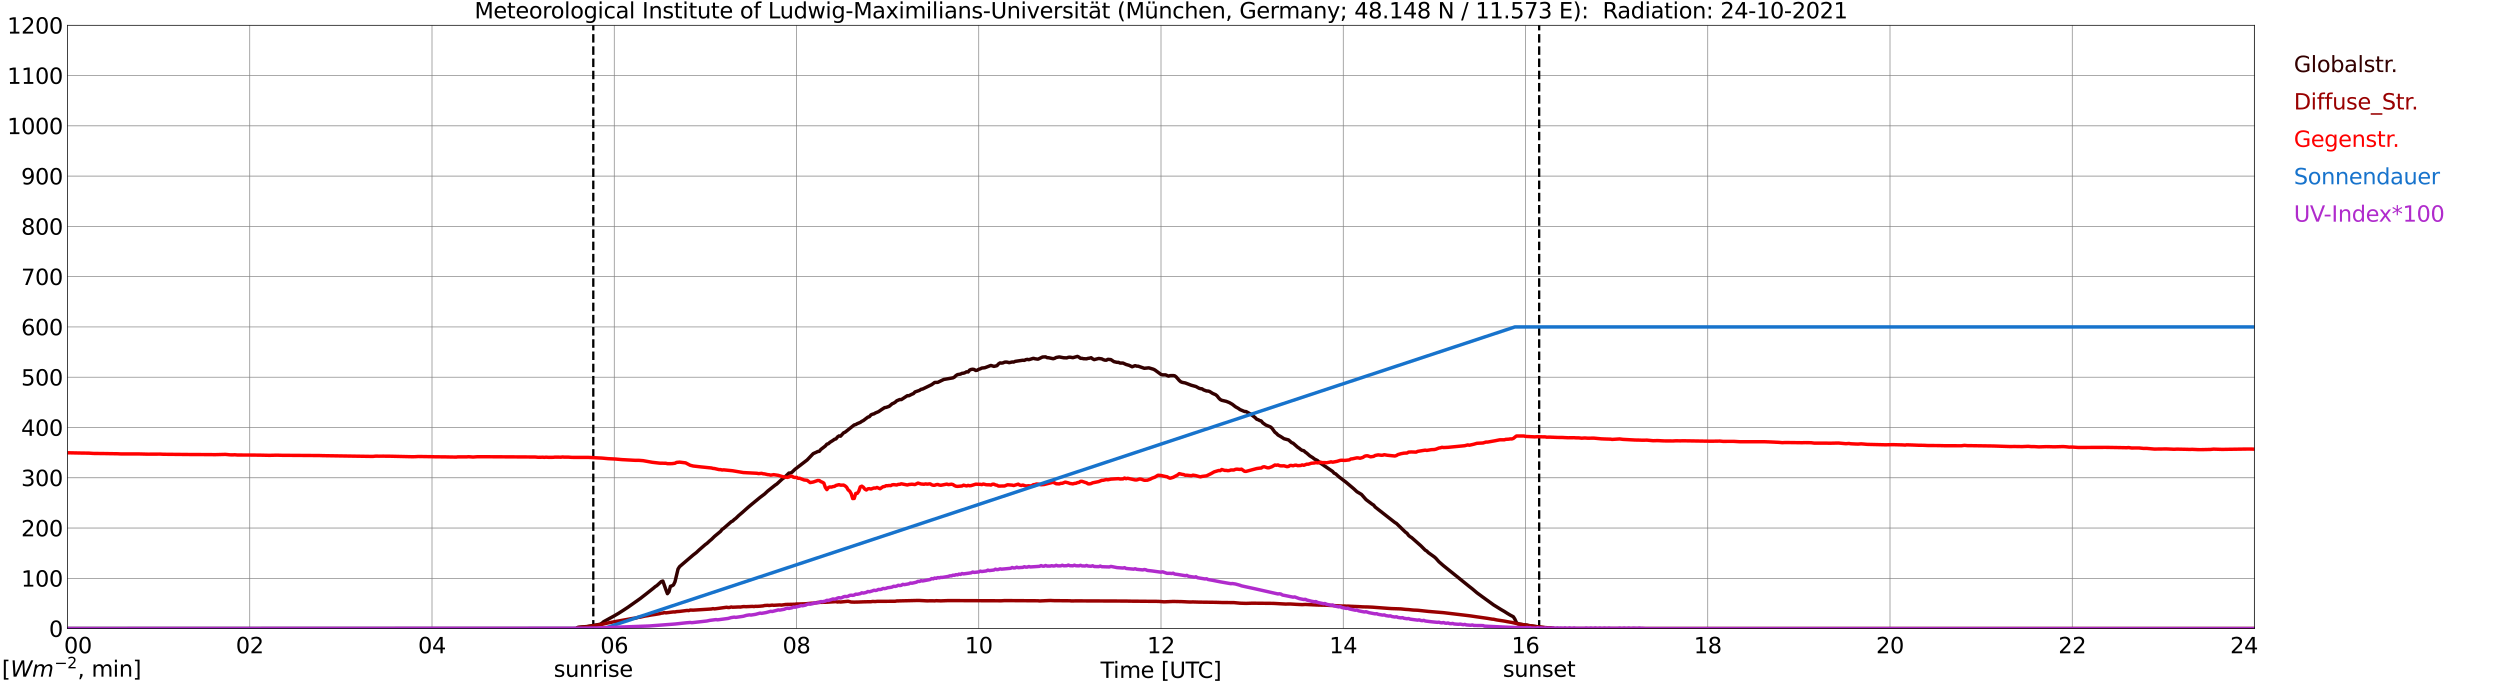 <?xml version="1.0" encoding="utf-8" standalone="no"?>
<!DOCTYPE svg PUBLIC "-//W3C//DTD SVG 1.1//EN"
  "http://www.w3.org/Graphics/SVG/1.1/DTD/svg11.dtd">
<svg xmlns:xlink="http://www.w3.org/1999/xlink" width="1085.4pt" height="296.64pt" viewBox="0 0 1085.4 296.64" xmlns="http://www.w3.org/2000/svg" version="1.1">
 <defs>
  <style type="text/css">*{stroke-linejoin: round; stroke-linecap: butt}</style>
 </defs>
 <g id="figure_1">
  <g id="patch_1">
   <path d="M 0 296.64 
L 1085.4 296.64 
L 1085.4 0 
L 0 0 
z
" style="fill: #ffffff"/>
  </g>
  <g id="axes_1">
   <g id="patch_2">
    <path d="M 29.306 272.909 
L 978.814 272.909 
L 978.814 10.976 
L 29.306 10.976 
z
" style="fill: #ffffff"/>
   </g>
   <g id="patch_3">
    <path d="M 978.814 272.909 
L 978.814 272.909 
L 978.814 10.976 
L 978.814 10.976 
z
" clip-path="url(#pf04398fd1c)" style="fill: #d3d3d3; opacity: 0.25; stroke: #d3d3d3; stroke-linejoin: miter"/>
   </g>
   <g id="matplotlib.axis_1">
    <g id="xtick_1">
     <g id="line2d_1">
      <path d="M 29.306 272.909 
L 29.306 10.976 
" clip-path="url(#pf04398fd1c)" style="fill: none; stroke: #808080; stroke-width: 0.3; stroke-linecap: square"/>
     </g>
     <g id="line2d_2"/>
     <g id="text_1">
      <!--    00 -->
      <g transform="translate(18.733 283.627) scale(0.095 -0.095)">
       <defs>
        <path id="DejaVuSans-20" transform="scale(0.016)"/>
        <path id="DejaVuSans-30" d="M 2034 4250 
Q 1547 4250 1301 3770 
Q 1056 3291 1056 2328 
Q 1056 1369 1301 889 
Q 1547 409 2034 409 
Q 2525 409 2770 889 
Q 3016 1369 3016 2328 
Q 3016 3291 2770 3770 
Q 2525 4250 2034 4250 
z
M 2034 4750 
Q 2819 4750 3233 4129 
Q 3647 3509 3647 2328 
Q 3647 1150 3233 529 
Q 2819 -91 2034 -91 
Q 1250 -91 836 529 
Q 422 1150 422 2328 
Q 422 3509 836 4129 
Q 1250 4750 2034 4750 
z
" transform="scale(0.016)"/>
       </defs>
       <use xlink:href="#DejaVuSans-20"/>
       <use xlink:href="#DejaVuSans-20" transform="translate(31.787 0)"/>
       <use xlink:href="#DejaVuSans-20" transform="translate(63.574 0)"/>
       <use xlink:href="#DejaVuSans-30" transform="translate(95.361 0)"/>
       <use xlink:href="#DejaVuSans-30" transform="translate(158.984 0)"/>
      </g>
     </g>
    </g>
    <g id="xtick_2">
     <g id="line2d_3">
      <path d="M 108.431 272.909 
L 108.431 10.976 
" clip-path="url(#pf04398fd1c)" style="fill: none; stroke: #808080; stroke-width: 0.3; stroke-linecap: square"/>
     </g>
     <g id="line2d_4"/>
     <g id="text_2">
      <!-- 02 -->
      <g transform="translate(102.387 283.627) scale(0.095 -0.095)">
       <defs>
        <path id="DejaVuSans-32" d="M 1228 531 
L 3431 531 
L 3431 0 
L 469 0 
L 469 531 
Q 828 903 1448 1529 
Q 2069 2156 2228 2338 
Q 2531 2678 2651 2914 
Q 2772 3150 2772 3378 
Q 2772 3750 2511 3984 
Q 2250 4219 1831 4219 
Q 1534 4219 1204 4116 
Q 875 4013 500 3803 
L 500 4441 
Q 881 4594 1212 4672 
Q 1544 4750 1819 4750 
Q 2544 4750 2975 4387 
Q 3406 4025 3406 3419 
Q 3406 3131 3298 2873 
Q 3191 2616 2906 2266 
Q 2828 2175 2409 1742 
Q 1991 1309 1228 531 
z
" transform="scale(0.016)"/>
       </defs>
       <use xlink:href="#DejaVuSans-30"/>
       <use xlink:href="#DejaVuSans-32" transform="translate(63.623 0)"/>
      </g>
     </g>
    </g>
    <g id="xtick_3">
     <g id="line2d_5">
      <path d="M 187.557 272.909 
L 187.557 10.976 
" clip-path="url(#pf04398fd1c)" style="fill: none; stroke: #808080; stroke-width: 0.3; stroke-linecap: square"/>
     </g>
     <g id="line2d_6"/>
     <g id="text_3">
      <!-- 04 -->
      <g transform="translate(181.513 283.627) scale(0.095 -0.095)">
       <defs>
        <path id="DejaVuSans-34" d="M 2419 4116 
L 825 1625 
L 2419 1625 
L 2419 4116 
z
M 2253 4666 
L 3047 4666 
L 3047 1625 
L 3713 1625 
L 3713 1100 
L 3047 1100 
L 3047 0 
L 2419 0 
L 2419 1100 
L 313 1100 
L 313 1709 
L 2253 4666 
z
" transform="scale(0.016)"/>
       </defs>
       <use xlink:href="#DejaVuSans-30"/>
       <use xlink:href="#DejaVuSans-34" transform="translate(63.623 0)"/>
      </g>
     </g>
    </g>
    <g id="xtick_4">
     <g id="line2d_7">
      <path d="M 266.683 272.909 
L 266.683 10.976 
" clip-path="url(#pf04398fd1c)" style="fill: none; stroke: #808080; stroke-width: 0.3; stroke-linecap: square"/>
     </g>
     <g id="line2d_8"/>
     <g id="text_4">
      <!-- 06 -->
      <g transform="translate(260.638 283.627) scale(0.095 -0.095)">
       <defs>
        <path id="DejaVuSans-36" d="M 2113 2584 
Q 1688 2584 1439 2293 
Q 1191 2003 1191 1497 
Q 1191 994 1439 701 
Q 1688 409 2113 409 
Q 2538 409 2786 701 
Q 3034 994 3034 1497 
Q 3034 2003 2786 2293 
Q 2538 2584 2113 2584 
z
M 3366 4563 
L 3366 3988 
Q 3128 4100 2886 4159 
Q 2644 4219 2406 4219 
Q 1781 4219 1451 3797 
Q 1122 3375 1075 2522 
Q 1259 2794 1537 2939 
Q 1816 3084 2150 3084 
Q 2853 3084 3261 2657 
Q 3669 2231 3669 1497 
Q 3669 778 3244 343 
Q 2819 -91 2113 -91 
Q 1303 -91 875 529 
Q 447 1150 447 2328 
Q 447 3434 972 4092 
Q 1497 4750 2381 4750 
Q 2619 4750 2861 4703 
Q 3103 4656 3366 4563 
z
" transform="scale(0.016)"/>
       </defs>
       <use xlink:href="#DejaVuSans-30"/>
       <use xlink:href="#DejaVuSans-36" transform="translate(63.623 0)"/>
      </g>
     </g>
    </g>
    <g id="xtick_5">
     <g id="line2d_9">
      <path d="M 345.808 272.909 
L 345.808 10.976 
" clip-path="url(#pf04398fd1c)" style="fill: none; stroke: #808080; stroke-width: 0.3; stroke-linecap: square"/>
     </g>
     <g id="line2d_10"/>
     <g id="text_5">
      <!-- 08 -->
      <g transform="translate(339.764 283.627) scale(0.095 -0.095)">
       <defs>
        <path id="DejaVuSans-38" d="M 2034 2216 
Q 1584 2216 1326 1975 
Q 1069 1734 1069 1313 
Q 1069 891 1326 650 
Q 1584 409 2034 409 
Q 2484 409 2743 651 
Q 3003 894 3003 1313 
Q 3003 1734 2745 1975 
Q 2488 2216 2034 2216 
z
M 1403 2484 
Q 997 2584 770 2862 
Q 544 3141 544 3541 
Q 544 4100 942 4425 
Q 1341 4750 2034 4750 
Q 2731 4750 3128 4425 
Q 3525 4100 3525 3541 
Q 3525 3141 3298 2862 
Q 3072 2584 2669 2484 
Q 3125 2378 3379 2068 
Q 3634 1759 3634 1313 
Q 3634 634 3220 271 
Q 2806 -91 2034 -91 
Q 1263 -91 848 271 
Q 434 634 434 1313 
Q 434 1759 690 2068 
Q 947 2378 1403 2484 
z
M 1172 3481 
Q 1172 3119 1398 2916 
Q 1625 2713 2034 2713 
Q 2441 2713 2670 2916 
Q 2900 3119 2900 3481 
Q 2900 3844 2670 4047 
Q 2441 4250 2034 4250 
Q 1625 4250 1398 4047 
Q 1172 3844 1172 3481 
z
" transform="scale(0.016)"/>
       </defs>
       <use xlink:href="#DejaVuSans-30"/>
       <use xlink:href="#DejaVuSans-38" transform="translate(63.623 0)"/>
      </g>
     </g>
    </g>
    <g id="xtick_6">
     <g id="line2d_11">
      <path d="M 424.934 272.909 
L 424.934 10.976 
" clip-path="url(#pf04398fd1c)" style="fill: none; stroke: #808080; stroke-width: 0.3; stroke-linecap: square"/>
     </g>
     <g id="line2d_12"/>
     <g id="text_6">
      <!-- 10 -->
      <g transform="translate(418.89 283.627) scale(0.095 -0.095)">
       <defs>
        <path id="DejaVuSans-31" d="M 794 531 
L 1825 531 
L 1825 4091 
L 703 3866 
L 703 4441 
L 1819 4666 
L 2450 4666 
L 2450 531 
L 3481 531 
L 3481 0 
L 794 0 
L 794 531 
z
" transform="scale(0.016)"/>
       </defs>
       <use xlink:href="#DejaVuSans-31"/>
       <use xlink:href="#DejaVuSans-30" transform="translate(63.623 0)"/>
      </g>
     </g>
    </g>
    <g id="xtick_7">
     <g id="line2d_13">
      <path d="M 504.06 272.909 
L 504.06 10.976 
" clip-path="url(#pf04398fd1c)" style="fill: none; stroke: #808080; stroke-width: 0.3; stroke-linecap: square"/>
     </g>
     <g id="line2d_14"/>
     <g id="text_7">
      <!-- 12 -->
      <g transform="translate(498.015 283.627) scale(0.095 -0.095)">
       <use xlink:href="#DejaVuSans-31"/>
       <use xlink:href="#DejaVuSans-32" transform="translate(63.623 0)"/>
      </g>
     </g>
    </g>
    <g id="xtick_8">
     <g id="line2d_15">
      <path d="M 583.185 272.909 
L 583.185 10.976 
" clip-path="url(#pf04398fd1c)" style="fill: none; stroke: #808080; stroke-width: 0.3; stroke-linecap: square"/>
     </g>
     <g id="line2d_16"/>
     <g id="text_8">
      <!-- 14 -->
      <g transform="translate(577.141 283.627) scale(0.095 -0.095)">
       <use xlink:href="#DejaVuSans-31"/>
       <use xlink:href="#DejaVuSans-34" transform="translate(63.623 0)"/>
      </g>
     </g>
    </g>
    <g id="xtick_9">
     <g id="line2d_17">
      <path d="M 662.311 272.909 
L 662.311 10.976 
" clip-path="url(#pf04398fd1c)" style="fill: none; stroke: #808080; stroke-width: 0.3; stroke-linecap: square"/>
     </g>
     <g id="line2d_18"/>
     <g id="text_9">
      <!-- 16 -->
      <g transform="translate(656.267 283.627) scale(0.095 -0.095)">
       <use xlink:href="#DejaVuSans-31"/>
       <use xlink:href="#DejaVuSans-36" transform="translate(63.623 0)"/>
      </g>
     </g>
    </g>
    <g id="xtick_10">
     <g id="line2d_19">
      <path d="M 741.437 272.909 
L 741.437 10.976 
" clip-path="url(#pf04398fd1c)" style="fill: none; stroke: #808080; stroke-width: 0.3; stroke-linecap: square"/>
     </g>
     <g id="line2d_20"/>
     <g id="text_10">
      <!-- 18 -->
      <g transform="translate(735.392 283.627) scale(0.095 -0.095)">
       <use xlink:href="#DejaVuSans-31"/>
       <use xlink:href="#DejaVuSans-38" transform="translate(63.623 0)"/>
      </g>
     </g>
    </g>
    <g id="xtick_11">
     <g id="line2d_21">
      <path d="M 820.562 272.909 
L 820.562 10.976 
" clip-path="url(#pf04398fd1c)" style="fill: none; stroke: #808080; stroke-width: 0.3; stroke-linecap: square"/>
     </g>
     <g id="line2d_22"/>
     <g id="text_11">
      <!-- 20 -->
      <g transform="translate(814.518 283.627) scale(0.095 -0.095)">
       <use xlink:href="#DejaVuSans-32"/>
       <use xlink:href="#DejaVuSans-30" transform="translate(63.623 0)"/>
      </g>
     </g>
    </g>
    <g id="xtick_12">
     <g id="line2d_23">
      <path d="M 899.688 272.909 
L 899.688 10.976 
" clip-path="url(#pf04398fd1c)" style="fill: none; stroke: #808080; stroke-width: 0.3; stroke-linecap: square"/>
     </g>
     <g id="line2d_24"/>
     <g id="text_12">
      <!-- 22 -->
      <g transform="translate(893.644 283.627) scale(0.095 -0.095)">
       <use xlink:href="#DejaVuSans-32"/>
       <use xlink:href="#DejaVuSans-32" transform="translate(63.623 0)"/>
      </g>
     </g>
    </g>
    <g id="xtick_13">
     <g id="line2d_25">
      <path d="M 978.814 272.909 
L 978.814 10.976 
" clip-path="url(#pf04398fd1c)" style="fill: none; stroke: #808080; stroke-width: 0.3; stroke-linecap: square"/>
     </g>
     <g id="line2d_26"/>
     <g id="text_13">
      <!-- 24    -->
      <g transform="translate(968.241 283.627) scale(0.095 -0.095)">
       <use xlink:href="#DejaVuSans-32"/>
       <use xlink:href="#DejaVuSans-34" transform="translate(63.623 0)"/>
       <use xlink:href="#DejaVuSans-20" transform="translate(127.246 0)"/>
       <use xlink:href="#DejaVuSans-20" transform="translate(159.033 0)"/>
       <use xlink:href="#DejaVuSans-20" transform="translate(190.82 0)"/>
      </g>
     </g>
    </g>
    <g id="text_14">
     <!-- Time [UTC] -->
     <g transform="translate(477.806 294.322) scale(0.095 -0.095)">
      <defs>
       <path id="DejaVuSans-54" d="M -19 4666 
L 3928 4666 
L 3928 4134 
L 2272 4134 
L 2272 0 
L 1638 0 
L 1638 4134 
L -19 4134 
L -19 4666 
z
" transform="scale(0.016)"/>
       <path id="DejaVuSans-69" d="M 603 3500 
L 1178 3500 
L 1178 0 
L 603 0 
L 603 3500 
z
M 603 4863 
L 1178 4863 
L 1178 4134 
L 603 4134 
L 603 4863 
z
" transform="scale(0.016)"/>
       <path id="DejaVuSans-6d" d="M 3328 2828 
Q 3544 3216 3844 3400 
Q 4144 3584 4550 3584 
Q 5097 3584 5394 3201 
Q 5691 2819 5691 2113 
L 5691 0 
L 5113 0 
L 5113 2094 
Q 5113 2597 4934 2840 
Q 4756 3084 4391 3084 
Q 3944 3084 3684 2787 
Q 3425 2491 3425 1978 
L 3425 0 
L 2847 0 
L 2847 2094 
Q 2847 2600 2669 2842 
Q 2491 3084 2119 3084 
Q 1678 3084 1418 2786 
Q 1159 2488 1159 1978 
L 1159 0 
L 581 0 
L 581 3500 
L 1159 3500 
L 1159 2956 
Q 1356 3278 1631 3431 
Q 1906 3584 2284 3584 
Q 2666 3584 2933 3390 
Q 3200 3197 3328 2828 
z
" transform="scale(0.016)"/>
       <path id="DejaVuSans-65" d="M 3597 1894 
L 3597 1613 
L 953 1613 
Q 991 1019 1311 708 
Q 1631 397 2203 397 
Q 2534 397 2845 478 
Q 3156 559 3463 722 
L 3463 178 
Q 3153 47 2828 -22 
Q 2503 -91 2169 -91 
Q 1331 -91 842 396 
Q 353 884 353 1716 
Q 353 2575 817 3079 
Q 1281 3584 2069 3584 
Q 2775 3584 3186 3129 
Q 3597 2675 3597 1894 
z
M 3022 2063 
Q 3016 2534 2758 2815 
Q 2500 3097 2075 3097 
Q 1594 3097 1305 2825 
Q 1016 2553 972 2059 
L 3022 2063 
z
" transform="scale(0.016)"/>
       <path id="DejaVuSans-5b" d="M 550 4863 
L 1875 4863 
L 1875 4416 
L 1125 4416 
L 1125 -397 
L 1875 -397 
L 1875 -844 
L 550 -844 
L 550 4863 
z
" transform="scale(0.016)"/>
       <path id="DejaVuSans-55" d="M 556 4666 
L 1191 4666 
L 1191 1831 
Q 1191 1081 1462 751 
Q 1734 422 2344 422 
Q 2950 422 3222 751 
Q 3494 1081 3494 1831 
L 3494 4666 
L 4128 4666 
L 4128 1753 
Q 4128 841 3676 375 
Q 3225 -91 2344 -91 
Q 1459 -91 1007 375 
Q 556 841 556 1753 
L 556 4666 
z
" transform="scale(0.016)"/>
       <path id="DejaVuSans-43" d="M 4122 4306 
L 4122 3641 
Q 3803 3938 3442 4084 
Q 3081 4231 2675 4231 
Q 1875 4231 1450 3742 
Q 1025 3253 1025 2328 
Q 1025 1406 1450 917 
Q 1875 428 2675 428 
Q 3081 428 3442 575 
Q 3803 722 4122 1019 
L 4122 359 
Q 3791 134 3420 21 
Q 3050 -91 2638 -91 
Q 1578 -91 968 557 
Q 359 1206 359 2328 
Q 359 3453 968 4101 
Q 1578 4750 2638 4750 
Q 3056 4750 3426 4639 
Q 3797 4528 4122 4306 
z
" transform="scale(0.016)"/>
       <path id="DejaVuSans-5d" d="M 1947 4863 
L 1947 -844 
L 622 -844 
L 622 -397 
L 1369 -397 
L 1369 4416 
L 622 4416 
L 622 4863 
L 1947 4863 
z
" transform="scale(0.016)"/>
      </defs>
      <use xlink:href="#DejaVuSans-54"/>
      <use xlink:href="#DejaVuSans-69" transform="translate(57.959 0)"/>
      <use xlink:href="#DejaVuSans-6d" transform="translate(85.742 0)"/>
      <use xlink:href="#DejaVuSans-65" transform="translate(183.154 0)"/>
      <use xlink:href="#DejaVuSans-20" transform="translate(244.678 0)"/>
      <use xlink:href="#DejaVuSans-5b" transform="translate(276.465 0)"/>
      <use xlink:href="#DejaVuSans-55" transform="translate(315.479 0)"/>
      <use xlink:href="#DejaVuSans-54" transform="translate(388.672 0)"/>
      <use xlink:href="#DejaVuSans-43" transform="translate(443.881 0)"/>
      <use xlink:href="#DejaVuSans-5d" transform="translate(513.705 0)"/>
     </g>
    </g>
   </g>
   <g id="matplotlib.axis_2">
    <g id="ytick_1">
     <g id="line2d_27">
      <path d="M 29.306 272.909 
L 978.814 272.909 
" clip-path="url(#pf04398fd1c)" style="fill: none; stroke: #808080; stroke-width: 0.3; stroke-linecap: square"/>
     </g>
     <g id="line2d_28"/>
     <g id="text_15">
      <!-- 0 -->
      <g transform="translate(21.261 276.518) scale(0.095 -0.095)">
       <use xlink:href="#DejaVuSans-30"/>
      </g>
     </g>
    </g>
    <g id="ytick_2">
     <g id="line2d_29">
      <path d="M 29.306 251.081 
L 978.814 251.081 
" clip-path="url(#pf04398fd1c)" style="fill: none; stroke: #808080; stroke-width: 0.3; stroke-linecap: square"/>
     </g>
     <g id="line2d_30"/>
     <g id="text_16">
      <!-- 100 -->
      <g transform="translate(9.173 254.69) scale(0.095 -0.095)">
       <use xlink:href="#DejaVuSans-31"/>
       <use xlink:href="#DejaVuSans-30" transform="translate(63.623 0)"/>
       <use xlink:href="#DejaVuSans-30" transform="translate(127.246 0)"/>
      </g>
     </g>
    </g>
    <g id="ytick_3">
     <g id="line2d_31">
      <path d="M 29.306 229.253 
L 978.814 229.253 
" clip-path="url(#pf04398fd1c)" style="fill: none; stroke: #808080; stroke-width: 0.3; stroke-linecap: square"/>
     </g>
     <g id="line2d_32"/>
     <g id="text_17">
      <!-- 200 -->
      <g transform="translate(9.173 232.863) scale(0.095 -0.095)">
       <use xlink:href="#DejaVuSans-32"/>
       <use xlink:href="#DejaVuSans-30" transform="translate(63.623 0)"/>
       <use xlink:href="#DejaVuSans-30" transform="translate(127.246 0)"/>
      </g>
     </g>
    </g>
    <g id="ytick_4">
     <g id="line2d_33">
      <path d="M 29.306 207.426 
L 978.814 207.426 
" clip-path="url(#pf04398fd1c)" style="fill: none; stroke: #808080; stroke-width: 0.3; stroke-linecap: square"/>
     </g>
     <g id="line2d_34"/>
     <g id="text_18">
      <!-- 300 -->
      <g transform="translate(9.173 211.035) scale(0.095 -0.095)">
       <defs>
        <path id="DejaVuSans-33" d="M 2597 2516 
Q 3050 2419 3304 2112 
Q 3559 1806 3559 1356 
Q 3559 666 3084 287 
Q 2609 -91 1734 -91 
Q 1441 -91 1130 -33 
Q 819 25 488 141 
L 488 750 
Q 750 597 1062 519 
Q 1375 441 1716 441 
Q 2309 441 2620 675 
Q 2931 909 2931 1356 
Q 2931 1769 2642 2001 
Q 2353 2234 1838 2234 
L 1294 2234 
L 1294 2753 
L 1863 2753 
Q 2328 2753 2575 2939 
Q 2822 3125 2822 3475 
Q 2822 3834 2567 4026 
Q 2313 4219 1838 4219 
Q 1578 4219 1281 4162 
Q 984 4106 628 3988 
L 628 4550 
Q 988 4650 1302 4700 
Q 1616 4750 1894 4750 
Q 2613 4750 3031 4423 
Q 3450 4097 3450 3541 
Q 3450 3153 3228 2886 
Q 3006 2619 2597 2516 
z
" transform="scale(0.016)"/>
       </defs>
       <use xlink:href="#DejaVuSans-33"/>
       <use xlink:href="#DejaVuSans-30" transform="translate(63.623 0)"/>
       <use xlink:href="#DejaVuSans-30" transform="translate(127.246 0)"/>
      </g>
     </g>
    </g>
    <g id="ytick_5">
     <g id="line2d_35">
      <path d="M 29.306 185.598 
L 978.814 185.598 
" clip-path="url(#pf04398fd1c)" style="fill: none; stroke: #808080; stroke-width: 0.3; stroke-linecap: square"/>
     </g>
     <g id="line2d_36"/>
     <g id="text_19">
      <!-- 400 -->
      <g transform="translate(9.173 189.207) scale(0.095 -0.095)">
       <use xlink:href="#DejaVuSans-34"/>
       <use xlink:href="#DejaVuSans-30" transform="translate(63.623 0)"/>
       <use xlink:href="#DejaVuSans-30" transform="translate(127.246 0)"/>
      </g>
     </g>
    </g>
    <g id="ytick_6">
     <g id="line2d_37">
      <path d="M 29.306 163.77 
L 978.814 163.77 
" clip-path="url(#pf04398fd1c)" style="fill: none; stroke: #808080; stroke-width: 0.3; stroke-linecap: square"/>
     </g>
     <g id="line2d_38"/>
     <g id="text_20">
      <!-- 500 -->
      <g transform="translate(9.173 167.379) scale(0.095 -0.095)">
       <defs>
        <path id="DejaVuSans-35" d="M 691 4666 
L 3169 4666 
L 3169 4134 
L 1269 4134 
L 1269 2991 
Q 1406 3038 1543 3061 
Q 1681 3084 1819 3084 
Q 2600 3084 3056 2656 
Q 3513 2228 3513 1497 
Q 3513 744 3044 326 
Q 2575 -91 1722 -91 
Q 1428 -91 1123 -41 
Q 819 9 494 109 
L 494 744 
Q 775 591 1075 516 
Q 1375 441 1709 441 
Q 2250 441 2565 725 
Q 2881 1009 2881 1497 
Q 2881 1984 2565 2268 
Q 2250 2553 1709 2553 
Q 1456 2553 1204 2497 
Q 953 2441 691 2322 
L 691 4666 
z
" transform="scale(0.016)"/>
       </defs>
       <use xlink:href="#DejaVuSans-35"/>
       <use xlink:href="#DejaVuSans-30" transform="translate(63.623 0)"/>
       <use xlink:href="#DejaVuSans-30" transform="translate(127.246 0)"/>
      </g>
     </g>
    </g>
    <g id="ytick_7">
     <g id="line2d_39">
      <path d="M 29.306 141.942 
L 978.814 141.942 
" clip-path="url(#pf04398fd1c)" style="fill: none; stroke: #808080; stroke-width: 0.3; stroke-linecap: square"/>
     </g>
     <g id="line2d_40"/>
     <g id="text_21">
      <!-- 600 -->
      <g transform="translate(9.173 145.551) scale(0.095 -0.095)">
       <use xlink:href="#DejaVuSans-36"/>
       <use xlink:href="#DejaVuSans-30" transform="translate(63.623 0)"/>
       <use xlink:href="#DejaVuSans-30" transform="translate(127.246 0)"/>
      </g>
     </g>
    </g>
    <g id="ytick_8">
     <g id="line2d_41">
      <path d="M 29.306 120.114 
L 978.814 120.114 
" clip-path="url(#pf04398fd1c)" style="fill: none; stroke: #808080; stroke-width: 0.3; stroke-linecap: square"/>
     </g>
     <g id="line2d_42"/>
     <g id="text_22">
      <!-- 700 -->
      <g transform="translate(9.173 123.724) scale(0.095 -0.095)">
       <defs>
        <path id="DejaVuSans-37" d="M 525 4666 
L 3525 4666 
L 3525 4397 
L 1831 0 
L 1172 0 
L 2766 4134 
L 525 4134 
L 525 4666 
z
" transform="scale(0.016)"/>
       </defs>
       <use xlink:href="#DejaVuSans-37"/>
       <use xlink:href="#DejaVuSans-30" transform="translate(63.623 0)"/>
       <use xlink:href="#DejaVuSans-30" transform="translate(127.246 0)"/>
      </g>
     </g>
    </g>
    <g id="ytick_9">
     <g id="line2d_43">
      <path d="M 29.306 98.287 
L 978.814 98.287 
" clip-path="url(#pf04398fd1c)" style="fill: none; stroke: #808080; stroke-width: 0.3; stroke-linecap: square"/>
     </g>
     <g id="line2d_44"/>
     <g id="text_23">
      <!-- 800 -->
      <g transform="translate(9.173 101.896) scale(0.095 -0.095)">
       <use xlink:href="#DejaVuSans-38"/>
       <use xlink:href="#DejaVuSans-30" transform="translate(63.623 0)"/>
       <use xlink:href="#DejaVuSans-30" transform="translate(127.246 0)"/>
      </g>
     </g>
    </g>
    <g id="ytick_10">
     <g id="line2d_45">
      <path d="M 29.306 76.459 
L 978.814 76.459 
" clip-path="url(#pf04398fd1c)" style="fill: none; stroke: #808080; stroke-width: 0.3; stroke-linecap: square"/>
     </g>
     <g id="line2d_46"/>
     <g id="text_24">
      <!-- 900 -->
      <g transform="translate(9.173 80.068) scale(0.095 -0.095)">
       <defs>
        <path id="DejaVuSans-39" d="M 703 97 
L 703 672 
Q 941 559 1184 500 
Q 1428 441 1663 441 
Q 2288 441 2617 861 
Q 2947 1281 2994 2138 
Q 2813 1869 2534 1725 
Q 2256 1581 1919 1581 
Q 1219 1581 811 2004 
Q 403 2428 403 3163 
Q 403 3881 828 4315 
Q 1253 4750 1959 4750 
Q 2769 4750 3195 4129 
Q 3622 3509 3622 2328 
Q 3622 1225 3098 567 
Q 2575 -91 1691 -91 
Q 1453 -91 1209 -44 
Q 966 3 703 97 
z
M 1959 2075 
Q 2384 2075 2632 2365 
Q 2881 2656 2881 3163 
Q 2881 3666 2632 3958 
Q 2384 4250 1959 4250 
Q 1534 4250 1286 3958 
Q 1038 3666 1038 3163 
Q 1038 2656 1286 2365 
Q 1534 2075 1959 2075 
z
" transform="scale(0.016)"/>
       </defs>
       <use xlink:href="#DejaVuSans-39"/>
       <use xlink:href="#DejaVuSans-30" transform="translate(63.623 0)"/>
       <use xlink:href="#DejaVuSans-30" transform="translate(127.246 0)"/>
      </g>
     </g>
    </g>
    <g id="ytick_11">
     <g id="line2d_47">
      <path d="M 29.306 54.631 
L 978.814 54.631 
" clip-path="url(#pf04398fd1c)" style="fill: none; stroke: #808080; stroke-width: 0.3; stroke-linecap: square"/>
     </g>
     <g id="line2d_48"/>
     <g id="text_25">
      <!-- 1000 -->
      <g transform="translate(3.128 58.24) scale(0.095 -0.095)">
       <use xlink:href="#DejaVuSans-31"/>
       <use xlink:href="#DejaVuSans-30" transform="translate(63.623 0)"/>
       <use xlink:href="#DejaVuSans-30" transform="translate(127.246 0)"/>
       <use xlink:href="#DejaVuSans-30" transform="translate(190.869 0)"/>
      </g>
     </g>
    </g>
    <g id="ytick_12">
     <g id="line2d_49">
      <path d="M 29.306 32.803 
L 978.814 32.803 
" clip-path="url(#pf04398fd1c)" style="fill: none; stroke: #808080; stroke-width: 0.3; stroke-linecap: square"/>
     </g>
     <g id="line2d_50"/>
     <g id="text_26">
      <!-- 1100 -->
      <g transform="translate(3.128 36.413) scale(0.095 -0.095)">
       <use xlink:href="#DejaVuSans-31"/>
       <use xlink:href="#DejaVuSans-31" transform="translate(63.623 0)"/>
       <use xlink:href="#DejaVuSans-30" transform="translate(127.246 0)"/>
       <use xlink:href="#DejaVuSans-30" transform="translate(190.869 0)"/>
      </g>
     </g>
    </g>
    <g id="ytick_13">
     <g id="line2d_51">
      <path d="M 29.306 10.976 
L 978.814 10.976 
" clip-path="url(#pf04398fd1c)" style="fill: none; stroke: #808080; stroke-width: 0.3; stroke-linecap: square"/>
     </g>
     <g id="line2d_52"/>
     <g id="text_27">
      <!-- 1200 -->
      <g transform="translate(3.128 14.585) scale(0.095 -0.095)">
       <use xlink:href="#DejaVuSans-31"/>
       <use xlink:href="#DejaVuSans-32" transform="translate(63.623 0)"/>
       <use xlink:href="#DejaVuSans-30" transform="translate(127.246 0)"/>
       <use xlink:href="#DejaVuSans-30" transform="translate(190.869 0)"/>
      </g>
     </g>
    </g>
   </g>
   <g id="line2d_53">
    <path d="M 257.583 272.909 
L 257.583 10.976 
" clip-path="url(#pf04398fd1c)" style="fill: none; stroke-dasharray: 3.7,1.6; stroke-dashoffset: 0; stroke: #000000"/>
   </g>
   <g id="line2d_54">
    <path d="M 668.246 272.909 
L 668.246 10.976 
" clip-path="url(#pf04398fd1c)" style="fill: none; stroke-dasharray: 3.7,1.6; stroke-dashoffset: 0; stroke: #000000"/>
   </g>
   <g id="line2d_55">
    <path d="M 29.306 272.909 
L 250.198 272.909 
L 250.858 272.394 
L 252.176 272.243 
L 254.814 272.023 
L 260.089 271.112 
L 260.748 270.942 
L 261.408 270.521 
L 262.067 269.929 
L 264.705 268.46 
L 266.683 267.38 
L 268.661 266.216 
L 270.639 264.95 
L 272.617 263.649 
L 277.892 259.919 
L 280.53 257.876 
L 283.827 255.259 
L 284.486 254.687 
L 285.145 254.281 
L 287.124 252.474 
L 287.783 252.273 
L 289.102 256.003 
L 289.761 257.741 
L 290.42 256.931 
L 291.08 254.534 
L 291.739 254.349 
L 292.399 253.943 
L 293.058 252.559 
L 294.377 247.056 
L 295.036 246.026 
L 300.971 240.944 
L 302.289 239.931 
L 303.608 238.698 
L 306.246 236.404 
L 306.905 235.948 
L 308.224 234.732 
L 308.883 234.193 
L 310.202 232.892 
L 312.839 230.698 
L 313.499 229.836 
L 314.158 229.415 
L 317.455 226.527 
L 318.114 226.191 
L 318.774 225.549 
L 319.433 225.075 
L 320.752 223.792 
L 322.071 222.679 
L 324.708 220.332 
L 326.027 219.219 
L 329.983 215.96 
L 331.961 214.474 
L 333.28 213.225 
L 336.577 210.591 
L 337.236 210.169 
L 339.215 208.329 
L 339.874 207.755 
L 340.533 207.351 
L 342.512 205.391 
L 343.171 205.376 
L 343.83 205.038 
L 345.149 203.754 
L 350.424 199.703 
L 353.062 196.95 
L 354.38 196.361 
L 355.04 196.023 
L 355.699 195.955 
L 356.359 195.145 
L 358.337 193.626 
L 358.996 192.831 
L 359.655 192.646 
L 360.315 192.039 
L 361.634 191.212 
L 362.293 190.723 
L 362.952 190.553 
L 363.612 189.71 
L 364.271 189.254 
L 364.93 189.372 
L 366.249 187.92 
L 366.909 187.632 
L 370.865 184.493 
L 371.524 184.34 
L 372.184 183.937 
L 373.502 183.395 
L 374.162 182.924 
L 374.821 182.603 
L 376.799 181.099 
L 377.459 180.914 
L 378.118 180.136 
L 378.777 179.833 
L 379.437 179.682 
L 380.096 179.276 
L 381.415 178.735 
L 382.734 177.825 
L 384.053 176.98 
L 384.712 176.88 
L 386.031 176.424 
L 387.349 175.293 
L 388.009 175.022 
L 388.668 174.616 
L 389.328 174.009 
L 390.646 173.453 
L 391.306 173.503 
L 393.943 171.781 
L 394.603 171.816 
L 395.921 171.139 
L 396.581 170.886 
L 397.24 170.176 
L 399.218 169.485 
L 399.878 169.028 
L 400.537 168.91 
L 404.493 167.003 
L 405.812 166.042 
L 407.131 166.007 
L 409.768 164.741 
L 413.725 164.049 
L 414.384 163.711 
L 415.043 163.054 
L 415.703 162.648 
L 417.022 162.412 
L 417.681 162.074 
L 418.34 162.024 
L 419 161.788 
L 419.659 161.4 
L 420.318 161.5 
L 420.978 160.673 
L 421.637 160.402 
L 422.297 160.302 
L 422.956 160.419 
L 423.615 160.843 
L 424.275 160.74 
L 424.934 160.334 
L 425.593 160.133 
L 426.253 159.795 
L 427.572 159.66 
L 430.209 158.664 
L 431.528 159.068 
L 432.847 158.765 
L 433.506 158.005 
L 434.165 157.567 
L 434.825 157.652 
L 435.484 157.534 
L 436.144 157.246 
L 436.803 157.178 
L 437.462 157.263 
L 438.122 157.466 
L 439.44 157.163 
L 440.1 157.195 
L 440.759 156.892 
L 444.056 156.401 
L 444.716 156.469 
L 445.375 156.148 
L 446.034 156.03 
L 446.694 156.165 
L 448.672 155.558 
L 449.331 155.761 
L 450.65 155.947 
L 452.628 155.002 
L 453.947 154.934 
L 454.606 155.288 
L 455.266 155.323 
L 457.244 155.744 
L 457.903 155.558 
L 458.563 155.203 
L 459.881 154.967 
L 461.859 155.338 
L 463.178 155.373 
L 463.838 155.135 
L 464.497 155.067 
L 465.816 155.288 
L 467.794 154.731 
L 468.453 155.067 
L 469.113 155.576 
L 469.772 155.576 
L 470.431 155.744 
L 471.75 155.777 
L 472.409 155.576 
L 473.069 155.508 
L 473.728 155.305 
L 474.388 155.812 
L 475.047 156.132 
L 477.025 155.626 
L 478.344 155.812 
L 479.003 156.148 
L 479.663 156.351 
L 480.322 156.401 
L 480.981 155.997 
L 482.3 156.132 
L 483.619 157.01 
L 484.938 157.313 
L 485.597 157.296 
L 486.256 157.617 
L 487.575 157.634 
L 488.894 158.241 
L 490.213 158.614 
L 491.532 159.239 
L 492.85 158.747 
L 493.51 158.968 
L 494.169 158.985 
L 496.807 159.896 
L 498.785 159.71 
L 500.763 160.302 
L 501.422 160.64 
L 504.06 162.563 
L 504.719 162.748 
L 506.038 162.748 
L 507.357 163.307 
L 508.016 163.087 
L 509.335 163.054 
L 509.994 163.154 
L 510.654 163.643 
L 511.972 165.163 
L 512.632 165.737 
L 513.291 166.007 
L 514.61 166.261 
L 517.247 167.273 
L 519.226 167.815 
L 520.544 168.539 
L 521.204 168.742 
L 521.863 168.81 
L 522.522 169.266 
L 523.841 169.755 
L 524.501 169.773 
L 525.16 169.958 
L 526.479 170.803 
L 527.797 171.375 
L 528.457 171.934 
L 529.116 172.794 
L 529.776 173.453 
L 530.435 173.789 
L 532.413 174.263 
L 533.732 174.786 
L 535.051 175.546 
L 536.369 176.592 
L 537.688 177.336 
L 538.348 177.825 
L 540.326 178.652 
L 540.985 178.685 
L 542.963 179.765 
L 544.941 181.32 
L 545.601 181.994 
L 546.26 182.23 
L 546.919 182.586 
L 547.579 182.771 
L 548.238 183.581 
L 549.557 184.526 
L 551.535 185.336 
L 552.195 185.86 
L 553.513 187.667 
L 554.173 188.156 
L 554.832 188.848 
L 556.151 189.608 
L 557.47 190.47 
L 559.448 191.009 
L 560.766 192.174 
L 561.426 192.428 
L 563.404 194.183 
L 564.063 194.604 
L 564.723 195.163 
L 565.382 195.551 
L 566.042 195.669 
L 566.701 196.293 
L 567.36 196.75 
L 568.679 197.913 
L 569.998 198.74 
L 570.657 199.282 
L 571.976 199.939 
L 573.295 201.087 
L 578.57 204.684 
L 579.229 205.444 
L 579.889 205.73 
L 581.207 206.928 
L 584.504 209.46 
L 587.801 212.245 
L 589.12 213.478 
L 591.098 214.659 
L 593.076 216.905 
L 595.714 218.898 
L 596.373 219.285 
L 597.032 220.129 
L 605.604 226.848 
L 606.264 227.236 
L 610.22 231.069 
L 610.879 231.526 
L 611.539 232.436 
L 612.198 232.992 
L 612.858 233.398 
L 616.814 236.893 
L 618.792 238.868 
L 619.451 239.239 
L 620.111 239.914 
L 622.748 241.806 
L 623.408 242.396 
L 624.726 243.882 
L 626.705 245.604 
L 637.914 254.635 
L 639.233 255.665 
L 641.211 257.354 
L 643.848 259.295 
L 648.464 262.637 
L 651.761 264.68 
L 653.08 265.439 
L 654.399 266.284 
L 655.717 267.076 
L 657.036 267.768 
L 657.695 268.816 
L 658.355 270.285 
L 659.014 270.807 
L 661.652 271.263 
L 662.97 271.398 
L 663.63 271.601 
L 664.949 271.754 
L 667.586 272.158 
L 669.564 272.411 
L 672.861 272.732 
L 674.18 272.8 
L 675.499 272.909 
L 978.154 272.909 
L 978.154 272.909 
" clip-path="url(#pf04398fd1c)" style="fill: none; stroke: #330000; stroke-width: 1.5; stroke-linecap: square"/>
   </g>
   <g id="line2d_56">
    <path d="M 29.306 272.909 
L 250.198 272.909 
L 250.858 272.459 
L 253.495 272.208 
L 254.155 272.208 
L 256.133 271.913 
L 259.43 271.409 
L 260.089 271.241 
L 260.748 271.2 
L 264.045 270.444 
L 265.364 270.191 
L 266.683 269.94 
L 274.595 268.513 
L 275.914 268.345 
L 277.233 268.008 
L 277.892 267.967 
L 279.87 267.506 
L 281.189 267.297 
L 282.508 267.044 
L 284.486 266.751 
L 286.464 266.415 
L 287.124 266.205 
L 287.783 266.162 
L 288.442 265.952 
L 289.102 266.079 
L 292.399 265.66 
L 293.058 265.701 
L 293.717 265.533 
L 295.036 265.448 
L 298.333 265.029 
L 298.992 265.114 
L 299.652 264.861 
L 300.971 264.902 
L 308.883 264.4 
L 309.543 264.232 
L 310.202 264.357 
L 315.477 263.643 
L 316.136 263.77 
L 316.796 263.728 
L 317.455 263.518 
L 318.114 263.643 
L 320.752 263.518 
L 321.411 263.56 
L 322.73 263.35 
L 324.049 263.392 
L 326.686 263.265 
L 327.346 263.35 
L 328.005 263.224 
L 328.665 263.265 
L 329.983 263.182 
L 331.302 263.056 
L 331.961 262.888 
L 333.28 262.805 
L 333.94 262.888 
L 335.258 262.72 
L 335.918 262.805 
L 338.555 262.637 
L 339.215 262.72 
L 341.193 262.427 
L 345.149 262.342 
L 345.808 262.218 
L 347.127 262.218 
L 349.765 262.132 
L 352.402 261.881 
L 353.062 261.881 
L 355.04 261.545 
L 358.996 261.46 
L 362.952 261.209 
L 363.612 261.377 
L 364.271 261.294 
L 364.93 261.377 
L 368.227 261.041 
L 369.546 261.377 
L 370.865 261.419 
L 372.843 261.377 
L 374.821 261.294 
L 376.799 261.251 
L 378.118 261.251 
L 378.777 261.126 
L 380.096 261.168 
L 380.756 261.083 
L 382.074 261.083 
L 388.668 261.041 
L 389.328 260.914 
L 392.624 260.832 
L 394.603 260.79 
L 397.899 260.705 
L 399.218 260.705 
L 402.515 260.873 
L 404.493 260.832 
L 405.812 260.873 
L 406.471 260.79 
L 408.45 260.873 
L 411.746 260.749 
L 433.506 260.832 
L 434.825 260.832 
L 436.144 260.749 
L 450.65 260.832 
L 451.309 260.914 
L 455.925 260.705 
L 457.903 260.79 
L 459.222 260.79 
L 464.497 260.832 
L 465.156 260.914 
L 467.134 260.873 
L 488.894 260.958 
L 490.872 261 
L 500.763 261.083 
L 502.082 261.083 
L 503.4 261.126 
L 505.379 261.294 
L 509.335 261.126 
L 513.291 261.209 
L 516.588 261.377 
L 517.907 261.336 
L 520.544 261.419 
L 527.797 261.504 
L 530.435 261.587 
L 535.71 261.628 
L 538.348 261.881 
L 540.985 261.964 
L 543.623 261.881 
L 552.854 261.964 
L 558.129 262.259 
L 560.107 262.218 
L 561.426 262.301 
L 562.745 262.386 
L 565.382 262.51 
L 566.701 262.427 
L 571.976 262.678 
L 575.932 262.763 
L 577.251 262.846 
L 579.229 262.931 
L 583.185 263.141 
L 583.845 263.097 
L 584.504 263.182 
L 585.164 263.141 
L 586.482 263.224 
L 590.439 263.392 
L 591.757 263.477 
L 593.736 263.518 
L 595.714 263.601 
L 602.967 264.147 
L 604.286 264.232 
L 606.923 264.315 
L 608.242 264.357 
L 610.22 264.568 
L 611.539 264.651 
L 613.517 264.861 
L 615.495 264.946 
L 620.111 265.448 
L 626.705 265.994 
L 637.255 267.253 
L 638.573 267.421 
L 640.552 267.716 
L 645.827 268.471 
L 647.805 268.807 
L 648.464 268.849 
L 649.783 269.144 
L 653.08 269.646 
L 654.399 269.899 
L 656.377 270.235 
L 658.355 270.695 
L 659.014 270.905 
L 664.289 271.662 
L 666.267 271.955 
L 670.883 272.459 
L 674.18 272.71 
L 674.839 272.909 
L 978.154 272.909 
L 978.154 272.909 
" clip-path="url(#pf04398fd1c)" style="fill: none; stroke: #990000; stroke-width: 1.5; stroke-linecap: square"/>
   </g>
   <g id="line2d_57">
    <path d="M 29.306 196.575 
L 35.9 196.706 
L 38.537 196.73 
L 40.515 196.863 
L 45.79 196.924 
L 47.768 196.957 
L 51.065 197.005 
L 52.384 197.073 
L 60.297 197.081 
L 64.253 197.184 
L 69.528 197.147 
L 70.847 197.225 
L 84.694 197.352 
L 86.672 197.35 
L 90.628 197.367 
L 91.947 197.378 
L 93.266 197.4 
L 97.881 197.278 
L 99.86 197.468 
L 101.178 197.496 
L 101.838 197.435 
L 103.156 197.553 
L 108.431 197.557 
L 113.047 197.605 
L 117.003 197.688 
L 120.3 197.614 
L 122.278 197.675 
L 138.763 197.782 
L 140.082 197.828 
L 161.841 198.16 
L 163.16 198.031 
L 164.479 198.053 
L 166.457 198.044 
L 169.754 198.079 
L 178.985 198.297 
L 180.304 198.275 
L 181.623 198.192 
L 187.557 198.284 
L 188.876 198.317 
L 193.492 198.36 
L 194.81 198.391 
L 198.107 198.448 
L 198.767 198.341 
L 202.723 198.347 
L 203.382 198.275 
L 205.36 198.43 
L 207.339 198.286 
L 208.657 198.284 
L 232.395 198.415 
L 233.714 198.544 
L 235.692 198.5 
L 236.351 198.568 
L 237.011 198.481 
L 238.329 198.568 
L 240.308 198.539 
L 240.967 198.456 
L 243.604 198.494 
L 244.264 198.389 
L 244.923 198.478 
L 246.901 198.478 
L 248.22 198.572 
L 255.473 198.59 
L 261.408 198.889 
L 264.045 199.135 
L 267.342 199.303 
L 269.98 199.546 
L 275.914 199.867 
L 277.233 199.849 
L 279.211 200.004 
L 283.167 200.709 
L 286.464 201.091 
L 289.102 201.139 
L 289.761 201.303 
L 291.739 201.292 
L 293.058 201.122 
L 293.717 200.762 
L 295.036 200.633 
L 297.674 200.962 
L 299.652 201.999 
L 300.971 202.327 
L 302.289 202.477 
L 304.267 202.704 
L 308.883 203.178 
L 309.543 203.366 
L 310.202 203.418 
L 312.18 203.881 
L 312.839 203.876 
L 313.499 204.055 
L 314.158 203.983 
L 318.114 204.389 
L 322.73 205.166 
L 328.665 205.485 
L 329.324 205.633 
L 330.643 205.5 
L 331.302 205.695 
L 331.961 205.749 
L 333.28 206.061 
L 333.94 206.116 
L 334.599 206.29 
L 335.918 206.081 
L 337.896 206.38 
L 339.874 206.965 
L 341.852 207.273 
L 342.512 207.065 
L 343.171 206.731 
L 343.83 206.734 
L 344.49 207.177 
L 345.149 207.305 
L 345.808 207.236 
L 346.468 207.679 
L 347.127 207.624 
L 349.105 208.382 
L 350.424 208.526 
L 351.743 209.523 
L 353.062 209.279 
L 355.04 208.604 
L 355.699 208.635 
L 356.359 209.087 
L 357.018 209.351 
L 357.677 209.752 
L 358.337 211.64 
L 358.996 212.566 
L 359.655 211.664 
L 360.315 211.411 
L 360.974 211.488 
L 361.634 211.261 
L 362.293 211.173 
L 362.952 210.761 
L 364.271 210.425 
L 364.93 210.634 
L 366.249 210.599 
L 366.909 210.951 
L 367.568 211.518 
L 368.227 212.693 
L 368.887 213.201 
L 369.546 214.332 
L 370.206 216.453 
L 370.865 216.405 
L 371.524 214.234 
L 372.184 214.205 
L 372.843 213.269 
L 373.502 211.396 
L 374.162 211.073 
L 374.821 211.529 
L 375.481 212.359 
L 376.14 212.732 
L 376.799 212.228 
L 377.459 212.147 
L 378.118 212.352 
L 379.437 211.861 
L 380.096 211.922 
L 380.756 211.643 
L 382.074 212.197 
L 383.393 211.304 
L 384.053 211.224 
L 384.712 210.863 
L 385.371 210.883 
L 386.031 210.776 
L 386.69 210.85 
L 387.349 210.497 
L 388.009 210.405 
L 389.328 210.569 
L 389.987 210.302 
L 390.646 210.283 
L 391.306 210.038 
L 393.943 210.567 
L 394.603 210.361 
L 395.921 210.219 
L 397.24 210.381 
L 398.559 209.735 
L 399.878 210.134 
L 401.196 210.243 
L 401.856 210.075 
L 402.515 210.202 
L 403.834 210.056 
L 404.493 210.477 
L 405.153 210.678 
L 405.812 210.673 
L 406.471 210.427 
L 407.131 210.331 
L 407.79 210.575 
L 408.45 210.689 
L 411.087 210.176 
L 411.746 210.412 
L 413.065 210.219 
L 413.725 210.366 
L 414.384 210.813 
L 415.043 211.093 
L 415.703 211.171 
L 417.681 210.988 
L 418.34 210.641 
L 419.659 210.983 
L 420.318 210.726 
L 420.978 210.905 
L 421.637 210.818 
L 423.615 210.215 
L 425.593 210.276 
L 426.253 210.409 
L 426.912 210.137 
L 428.231 210.464 
L 429.55 210.481 
L 430.209 210.601 
L 430.869 210.235 
L 431.528 210.219 
L 432.187 210.543 
L 432.847 210.667 
L 433.506 211.038 
L 436.144 210.99 
L 437.462 210.462 
L 439.44 210.628 
L 440.1 210.794 
L 442.078 210.198 
L 442.737 210.612 
L 443.397 210.756 
L 444.056 210.588 
L 445.375 210.999 
L 446.694 210.892 
L 447.353 210.983 
L 448.012 210.822 
L 448.672 210.422 
L 449.331 210.383 
L 449.991 210.13 
L 450.65 210.169 
L 451.969 210.466 
L 453.287 210.357 
L 457.244 209.37 
L 458.563 210.021 
L 459.881 210.099 
L 460.541 209.846 
L 461.2 209.837 
L 462.519 209.305 
L 463.838 209.648 
L 464.497 209.894 
L 465.816 210.084 
L 466.475 209.881 
L 467.134 209.833 
L 467.794 209.53 
L 468.453 209.453 
L 469.113 208.984 
L 469.772 208.98 
L 471.091 209.436 
L 471.75 209.628 
L 472.409 210.078 
L 473.069 210.08 
L 473.728 209.936 
L 474.388 209.621 
L 477.025 209.087 
L 478.344 208.556 
L 479.003 208.513 
L 480.322 208.183 
L 480.981 208.301 
L 482.3 208.024 
L 485.597 207.808 
L 486.256 207.967 
L 487.575 207.93 
L 488.235 207.546 
L 488.894 207.84 
L 489.553 207.639 
L 492.85 208.371 
L 493.51 208.375 
L 494.828 207.952 
L 495.488 208.056 
L 496.807 208.521 
L 498.125 208.484 
L 499.444 208.011 
L 500.103 207.637 
L 501.422 207.166 
L 502.741 206.33 
L 504.06 206.435 
L 506.038 206.88 
L 506.697 206.991 
L 507.357 207.386 
L 508.016 207.629 
L 509.335 207.244 
L 511.313 206.197 
L 511.972 205.64 
L 513.291 205.957 
L 513.95 206.05 
L 514.61 206.363 
L 515.269 206.312 
L 517.247 206.557 
L 517.907 206.282 
L 519.226 206.5 
L 520.544 206.886 
L 521.204 207.028 
L 521.863 206.843 
L 523.841 206.583 
L 525.819 205.614 
L 527.138 204.867 
L 529.116 204.274 
L 529.776 204.339 
L 530.435 203.839 
L 531.754 204.236 
L 532.413 204.228 
L 533.073 204.35 
L 533.732 204.276 
L 534.391 204.051 
L 535.71 204.057 
L 536.369 203.765 
L 537.029 203.682 
L 538.348 203.815 
L 539.007 203.689 
L 540.326 204.618 
L 540.985 204.662 
L 545.601 203.429 
L 546.919 203.241 
L 547.579 203.204 
L 548.238 202.761 
L 548.898 202.634 
L 550.216 203.088 
L 550.876 203.11 
L 552.195 202.643 
L 553.513 201.886 
L 554.173 202.001 
L 554.832 201.851 
L 555.491 202.163 
L 556.151 202.274 
L 557.47 202.237 
L 558.788 202.606 
L 559.448 202.495 
L 560.107 202.08 
L 560.766 202.089 
L 561.426 202.226 
L 562.085 201.999 
L 562.745 201.951 
L 563.404 202.172 
L 564.723 202.097 
L 565.382 201.833 
L 566.042 202.025 
L 567.36 201.519 
L 568.02 201.549 
L 569.338 201.113 
L 570.657 201.019 
L 571.317 200.827 
L 571.976 200.978 
L 572.635 200.908 
L 573.295 200.644 
L 573.954 200.844 
L 575.273 200.836 
L 575.932 200.901 
L 577.251 200.659 
L 577.91 200.489 
L 578.57 200.674 
L 580.548 200.29 
L 581.867 199.871 
L 582.526 199.812 
L 583.845 199.899 
L 585.823 199.672 
L 586.482 199.26 
L 587.142 199.207 
L 588.46 198.917 
L 589.12 198.78 
L 589.779 198.81 
L 590.439 198.969 
L 591.757 198.568 
L 592.417 198.103 
L 593.076 197.913 
L 593.736 197.878 
L 595.054 198.336 
L 596.373 198.138 
L 597.032 197.751 
L 598.351 197.487 
L 599.67 197.655 
L 600.329 197.625 
L 600.989 197.417 
L 602.307 197.653 
L 605.604 197.981 
L 606.264 197.775 
L 606.923 197.361 
L 608.242 196.987 
L 609.561 196.732 
L 610.879 196.686 
L 611.539 196.28 
L 612.858 196.219 
L 614.836 196.296 
L 615.495 195.968 
L 618.792 195.433 
L 619.451 195.558 
L 621.429 195.228 
L 622.748 195.171 
L 623.408 195.016 
L 624.726 194.508 
L 625.386 194.416 
L 626.045 194.198 
L 626.705 194.311 
L 628.683 194.213 
L 635.936 193.508 
L 637.255 193.161 
L 637.914 193.301 
L 639.892 192.858 
L 641.211 192.467 
L 643.848 192.325 
L 645.167 191.923 
L 645.827 191.943 
L 649.123 191.354 
L 651.102 190.954 
L 653.08 190.954 
L 653.739 190.747 
L 655.058 190.673 
L 655.717 190.548 
L 656.377 190.574 
L 657.036 190.343 
L 658.355 189.298 
L 661.652 189.289 
L 662.311 189.47 
L 666.267 189.669 
L 667.586 189.599 
L 669.564 189.656 
L 670.883 189.68 
L 671.542 189.806 
L 672.861 189.78 
L 676.158 189.917 
L 678.136 189.928 
L 680.774 190.062 
L 683.411 190.029 
L 684.071 190.094 
L 685.389 190.099 
L 686.708 190.249 
L 688.027 190.149 
L 689.346 190.251 
L 691.983 190.217 
L 695.28 190.531 
L 696.599 190.583 
L 697.918 190.629 
L 699.236 190.66 
L 699.896 190.777 
L 703.193 190.568 
L 704.511 190.749 
L 709.786 191.037 
L 711.765 191.074 
L 713.083 191.122 
L 715.062 191.092 
L 717.699 191.341 
L 719.677 191.284 
L 722.315 191.419 
L 726.271 191.452 
L 727.59 191.378 
L 729.568 191.4 
L 730.887 191.371 
L 741.437 191.537 
L 743.415 191.552 
L 746.712 191.498 
L 748.031 191.629 
L 752.646 191.622 
L 755.284 191.775 
L 765.834 191.773 
L 769.131 191.899 
L 772.428 192.057 
L 773.746 192.19 
L 775.065 192.12 
L 781 192.188 
L 782.318 192.218 
L 783.637 192.172 
L 786.275 192.209 
L 787.593 192.382 
L 792.868 192.382 
L 794.187 192.432 
L 798.143 192.343 
L 801.44 192.642 
L 802.759 192.524 
L 803.419 192.659 
L 805.397 192.759 
L 806.715 192.805 
L 808.034 192.694 
L 810.672 192.925 
L 818.584 193.117 
L 821.881 193.05 
L 825.837 193.152 
L 827.156 193.237 
L 827.816 193.122 
L 830.453 193.211 
L 833.091 193.318 
L 835.069 193.334 
L 837.047 193.43 
L 841.663 193.454 
L 844.3 193.517 
L 851.553 193.537 
L 852.872 193.36 
L 854.191 193.482 
L 855.51 193.491 
L 865.4 193.63 
L 872.653 193.87 
L 874.632 193.842 
L 877.929 193.894 
L 880.566 193.777 
L 881.885 193.897 
L 883.204 193.899 
L 885.182 194.019 
L 888.479 193.908 
L 889.797 193.932 
L 891.775 193.997 
L 895.732 193.884 
L 897.051 193.975 
L 898.369 194.119 
L 899.688 194.087 
L 902.326 194.276 
L 914.194 194.228 
L 921.448 194.351 
L 923.426 194.392 
L 924.085 194.307 
L 925.404 194.493 
L 928.701 194.488 
L 930.679 194.693 
L 931.998 194.672 
L 935.295 194.966 
L 940.57 194.905 
L 941.888 194.964 
L 943.867 195.054 
L 945.185 194.992 
L 949.801 195.086 
L 950.46 195.128 
L 951.779 195.082 
L 954.417 195.209 
L 955.735 195.215 
L 958.373 195.156 
L 959.692 195.132 
L 961.01 194.992 
L 964.967 195.121 
L 966.285 195.084 
L 969.582 195.038 
L 975.517 194.951 
L 976.836 194.953 
L 978.154 194.986 
L 978.154 194.986 
" clip-path="url(#pf04398fd1c)" style="fill: none; stroke: #ff0000; stroke-width: 1.5; stroke-linecap: square"/>
   </g>
   <g id="line2d_58">
    <path d="M 29.306 272.909 
L 262.067 272.909 
L 657.695 141.942 
L 978.154 141.942 
L 978.154 141.942 
" clip-path="url(#pf04398fd1c)" style="fill: none; stroke: #1773cc; stroke-width: 1.5; stroke-linecap: square"/>
   </g>
   <g id="line2d_59">
    <path d="M 29.306 272.909 
L 246.901 272.8 
L 251.517 272.756 
L 258.77 272.647 
L 281.849 271.774 
L 293.058 270.922 
L 297.674 270.42 
L 299.652 270.246 
L 300.311 270.355 
L 306.905 269.613 
L 308.224 269.329 
L 310.861 269.002 
L 311.521 269.111 
L 316.136 268.5 
L 317.455 268.129 
L 318.774 267.932 
L 319.433 268.041 
L 322.73 267.561 
L 324.049 267.168 
L 325.368 266.95 
L 326.027 267.037 
L 328.005 266.732 
L 329.983 266.186 
L 330.643 266.295 
L 332.621 265.946 
L 334.599 265.4 
L 335.258 265.487 
L 337.236 264.985 
L 337.896 264.789 
L 338.555 264.876 
L 340.533 264.505 
L 341.193 264.2 
L 341.852 264.047 
L 342.512 264.156 
L 343.83 263.872 
L 344.49 263.545 
L 345.149 263.632 
L 347.127 263.174 
L 347.787 262.89 
L 348.446 262.999 
L 349.765 262.715 
L 350.424 262.388 
L 351.083 262.213 
L 351.743 262.322 
L 353.062 262.039 
L 353.721 261.689 
L 354.38 261.798 
L 355.699 261.537 
L 356.359 261.165 
L 357.018 261.253 
L 358.337 260.969 
L 358.996 260.62 
L 359.655 260.707 
L 360.974 260.292 
L 361.634 260.03 
L 362.293 260.14 
L 362.952 260.009 
L 363.612 259.659 
L 364.271 259.485 
L 364.93 259.638 
L 365.59 259.441 
L 366.249 259.092 
L 366.909 258.939 
L 367.568 259.026 
L 368.227 258.874 
L 368.887 258.502 
L 369.546 258.415 
L 370.206 258.481 
L 370.865 258.35 
L 371.524 257.957 
L 372.184 258.022 
L 373.502 257.739 
L 374.162 257.367 
L 374.821 257.498 
L 376.14 257.193 
L 376.799 256.8 
L 377.459 256.931 
L 378.777 256.538 
L 379.437 256.254 
L 380.096 256.385 
L 380.756 256.232 
L 381.415 255.883 
L 382.074 255.97 
L 382.734 255.818 
L 383.393 255.468 
L 384.053 255.556 
L 384.712 255.425 
L 385.371 255.163 
L 386.69 255.01 
L 387.349 254.857 
L 388.009 254.508 
L 388.668 254.617 
L 389.328 254.443 
L 389.987 254.093 
L 390.646 254.224 
L 391.306 254.115 
L 391.965 253.7 
L 392.624 253.831 
L 394.603 253.482 
L 395.262 253.111 
L 395.921 253.22 
L 397.899 252.762 
L 398.559 252.369 
L 399.218 252.456 
L 399.878 252.107 
L 400.537 252.238 
L 403.175 251.736 
L 403.834 251.605 
L 404.493 251.19 
L 405.153 251.321 
L 405.812 250.95 
L 406.471 251.103 
L 407.131 250.754 
L 407.79 250.885 
L 408.45 250.666 
L 409.109 250.688 
L 411.746 250.252 
L 412.406 249.99 
L 413.065 250.033 
L 413.725 249.706 
L 414.384 249.793 
L 415.043 249.466 
L 415.703 249.597 
L 416.362 249.248 
L 417.022 249.4 
L 417.681 249.007 
L 418.34 249.16 
L 421.637 248.702 
L 422.297 248.353 
L 422.956 248.527 
L 424.934 248.309 
L 425.593 247.96 
L 426.253 248.134 
L 428.231 247.872 
L 428.89 247.523 
L 429.55 247.72 
L 431.528 247.479 
L 432.187 247.108 
L 432.847 247.327 
L 433.506 247.239 
L 434.165 246.956 
L 434.825 247.108 
L 438.781 246.737 
L 439.44 246.388 
L 440.1 246.606 
L 440.759 246.563 
L 441.419 246.235 
L 442.078 246.475 
L 443.397 246.366 
L 444.056 246.344 
L 444.716 246.039 
L 445.375 246.235 
L 446.034 246.213 
L 446.694 245.952 
L 447.353 246.148 
L 451.309 245.886 
L 451.969 245.559 
L 452.628 245.799 
L 453.287 245.821 
L 453.947 245.515 
L 454.606 245.755 
L 455.925 245.777 
L 456.584 245.602 
L 457.244 245.733 
L 457.903 245.711 
L 458.563 245.428 
L 459.222 245.668 
L 460.541 245.668 
L 461.2 245.406 
L 461.859 245.646 
L 463.178 245.602 
L 463.838 245.319 
L 464.497 245.602 
L 465.816 245.646 
L 466.475 245.384 
L 467.134 245.624 
L 468.453 245.668 
L 469.113 245.428 
L 469.772 245.69 
L 471.091 245.733 
L 471.75 245.493 
L 472.409 245.755 
L 473.728 245.842 
L 474.388 245.624 
L 475.047 245.952 
L 477.025 246.017 
L 477.685 245.755 
L 478.344 246.039 
L 481.641 246.148 
L 482.3 245.908 
L 484.938 246.432 
L 487.575 246.628 
L 488.235 246.454 
L 488.894 246.803 
L 492.191 247.108 
L 492.85 246.912 
L 493.51 247.174 
L 496.147 247.436 
L 496.807 247.261 
L 497.466 247.37 
L 498.125 247.654 
L 500.103 247.872 
L 504.06 248.418 
L 504.719 248.243 
L 506.038 248.702 
L 506.697 248.92 
L 508.016 248.92 
L 508.675 249.007 
L 509.335 248.855 
L 509.994 249.226 
L 511.313 249.4 
L 514.61 249.946 
L 515.269 249.793 
L 515.929 250.164 
L 518.566 250.601 
L 519.226 250.404 
L 519.885 250.819 
L 523.182 251.365 
L 523.841 251.256 
L 524.501 251.605 
L 526.479 251.954 
L 529.776 252.609 
L 534.391 253.417 
L 535.051 253.351 
L 536.369 253.548 
L 538.348 254.093 
L 539.007 254.355 
L 544.941 255.643 
L 554.832 257.869 
L 555.491 257.782 
L 556.151 257.935 
L 556.81 258.35 
L 558.129 258.59 
L 561.426 259.266 
L 562.085 259.157 
L 564.063 259.878 
L 566.042 260.292 
L 566.701 260.183 
L 567.36 260.511 
L 569.338 261.013 
L 570.657 261.275 
L 571.317 261.165 
L 571.976 261.537 
L 574.613 262.104 
L 575.273 262.017 
L 575.932 262.344 
L 577.91 262.781 
L 578.57 262.672 
L 579.229 263.064 
L 581.207 263.479 
L 581.867 263.37 
L 582.526 263.741 
L 584.504 264.156 
L 585.164 264.047 
L 585.823 264.374 
L 588.46 264.942 
L 589.12 264.833 
L 589.779 265.182 
L 592.417 265.706 
L 593.076 265.575 
L 594.395 266.011 
L 597.032 266.513 
L 597.692 266.426 
L 598.351 266.71 
L 600.329 267.059 
L 600.989 266.95 
L 601.648 267.255 
L 602.967 267.474 
L 603.626 267.365 
L 604.286 267.67 
L 605.604 267.888 
L 606.264 267.757 
L 606.923 268.063 
L 608.242 268.259 
L 608.901 268.15 
L 609.561 268.434 
L 610.879 268.631 
L 611.539 268.521 
L 612.198 268.805 
L 615.495 269.242 
L 616.154 269.111 
L 616.814 269.373 
L 617.473 269.482 
L 618.133 269.329 
L 618.792 269.613 
L 621.429 269.94 
L 624.067 270.202 
L 624.726 270.115 
L 625.386 270.355 
L 626.045 270.42 
L 626.705 270.268 
L 627.364 270.53 
L 628.023 270.595 
L 628.683 270.464 
L 629.342 270.726 
L 630.001 270.792 
L 630.661 270.661 
L 631.32 270.901 
L 633.298 271.053 
L 633.958 270.944 
L 635.276 271.228 
L 635.936 271.075 
L 636.595 271.315 
L 638.573 271.468 
L 639.233 271.315 
L 639.892 271.555 
L 643.848 271.599 
L 644.508 271.839 
L 651.761 272.188 
L 656.377 272.385 
L 662.311 272.56 
L 662.97 272.407 
L 663.63 272.603 
L 664.289 272.45 
L 664.949 272.647 
L 666.927 272.669 
L 667.586 272.516 
L 668.246 272.691 
L 668.905 272.581 
L 670.224 272.734 
L 670.883 272.56 
L 671.542 272.734 
L 672.202 272.669 
L 673.521 272.756 
L 674.18 272.581 
L 674.839 272.778 
L 675.499 272.778 
L 676.158 272.603 
L 676.817 272.778 
L 677.477 272.669 
L 678.796 272.778 
L 679.455 272.603 
L 680.114 272.8 
L 680.774 272.8 
L 681.433 272.603 
L 682.092 272.8 
L 682.752 272.8 
L 683.411 272.625 
L 684.071 272.8 
L 687.368 272.8 
L 688.027 272.8 
L 688.686 272.647 
L 689.346 272.8 
L 690.005 272.8 
L 690.664 272.647 
L 691.324 272.8 
L 691.983 272.8 
L 692.643 272.625 
L 693.302 272.821 
L 693.961 272.8 
L 694.621 272.647 
L 695.28 272.821 
L 695.939 272.8 
L 696.599 272.647 
L 697.258 272.8 
L 697.918 272.8 
L 698.577 272.647 
L 699.236 272.8 
L 702.533 272.8 
L 703.193 272.647 
L 703.852 272.821 
L 704.511 272.8 
L 705.171 272.647 
L 705.83 272.821 
L 706.49 272.8 
L 707.149 272.647 
L 707.808 272.821 
L 708.468 272.821 
L 709.127 272.691 
L 710.446 272.8 
L 711.105 272.8 
L 711.765 272.647 
L 712.424 272.821 
L 713.083 272.8 
L 714.402 272.909 
L 978.154 272.909 
L 978.154 272.909 
" clip-path="url(#pf04398fd1c)" style="fill: none; stroke: #b02bcc; stroke-width: 1.5; stroke-linecap: square"/>
   </g>
   <g id="patch_4">
    <path d="M 29.306 272.909 
L 29.306 10.976 
" style="fill: none; stroke: #000000; stroke-width: 0.3; stroke-linejoin: miter; stroke-linecap: square"/>
   </g>
   <g id="patch_5">
    <path d="M 978.814 272.909 
L 978.814 10.976 
" style="fill: none; stroke: #000000; stroke-width: 0.3; stroke-linejoin: miter; stroke-linecap: square"/>
   </g>
   <g id="patch_6">
    <path d="M 29.306 272.909 
L 978.814 272.909 
" style="fill: none; stroke: #000000; stroke-width: 0.3; stroke-linejoin: miter; stroke-linecap: square"/>
   </g>
   <g id="patch_7">
    <path d="M 29.306 10.976 
L 978.814 10.976 
" style="fill: none; stroke: #000000; stroke-width: 0.3; stroke-linejoin: miter; stroke-linecap: square"/>
   </g>
   <g id="text_28">
    <!-- sunrise -->
    <g transform="translate(240.419 293.863) scale(0.095 -0.095)">
     <defs>
      <path id="DejaVuSans-73" d="M 2834 3397 
L 2834 2853 
Q 2591 2978 2328 3040 
Q 2066 3103 1784 3103 
Q 1356 3103 1142 2972 
Q 928 2841 928 2578 
Q 928 2378 1081 2264 
Q 1234 2150 1697 2047 
L 1894 2003 
Q 2506 1872 2764 1633 
Q 3022 1394 3022 966 
Q 3022 478 2636 193 
Q 2250 -91 1575 -91 
Q 1294 -91 989 -36 
Q 684 19 347 128 
L 347 722 
Q 666 556 975 473 
Q 1284 391 1588 391 
Q 1994 391 2212 530 
Q 2431 669 2431 922 
Q 2431 1156 2273 1281 
Q 2116 1406 1581 1522 
L 1381 1569 
Q 847 1681 609 1914 
Q 372 2147 372 2553 
Q 372 3047 722 3315 
Q 1072 3584 1716 3584 
Q 2034 3584 2315 3537 
Q 2597 3491 2834 3397 
z
" transform="scale(0.016)"/>
      <path id="DejaVuSans-75" d="M 544 1381 
L 544 3500 
L 1119 3500 
L 1119 1403 
Q 1119 906 1312 657 
Q 1506 409 1894 409 
Q 2359 409 2629 706 
Q 2900 1003 2900 1516 
L 2900 3500 
L 3475 3500 
L 3475 0 
L 2900 0 
L 2900 538 
Q 2691 219 2414 64 
Q 2138 -91 1772 -91 
Q 1169 -91 856 284 
Q 544 659 544 1381 
z
M 1991 3584 
L 1991 3584 
z
" transform="scale(0.016)"/>
      <path id="DejaVuSans-6e" d="M 3513 2113 
L 3513 0 
L 2938 0 
L 2938 2094 
Q 2938 2591 2744 2837 
Q 2550 3084 2163 3084 
Q 1697 3084 1428 2787 
Q 1159 2491 1159 1978 
L 1159 0 
L 581 0 
L 581 3500 
L 1159 3500 
L 1159 2956 
Q 1366 3272 1645 3428 
Q 1925 3584 2291 3584 
Q 2894 3584 3203 3211 
Q 3513 2838 3513 2113 
z
" transform="scale(0.016)"/>
      <path id="DejaVuSans-72" d="M 2631 2963 
Q 2534 3019 2420 3045 
Q 2306 3072 2169 3072 
Q 1681 3072 1420 2755 
Q 1159 2438 1159 1844 
L 1159 0 
L 581 0 
L 581 3500 
L 1159 3500 
L 1159 2956 
Q 1341 3275 1631 3429 
Q 1922 3584 2338 3584 
Q 2397 3584 2469 3576 
Q 2541 3569 2628 3553 
L 2631 2963 
z
" transform="scale(0.016)"/>
     </defs>
     <use xlink:href="#DejaVuSans-73"/>
     <use xlink:href="#DejaVuSans-75" transform="translate(52.1 0)"/>
     <use xlink:href="#DejaVuSans-6e" transform="translate(115.479 0)"/>
     <use xlink:href="#DejaVuSans-72" transform="translate(178.857 0)"/>
     <use xlink:href="#DejaVuSans-69" transform="translate(219.971 0)"/>
     <use xlink:href="#DejaVuSans-73" transform="translate(247.754 0)"/>
     <use xlink:href="#DejaVuSans-65" transform="translate(299.854 0)"/>
    </g>
   </g>
   <g id="text_29">
    <!-- sunset -->
    <g transform="translate(652.491 293.863) scale(0.095 -0.095)">
     <defs>
      <path id="DejaVuSans-74" d="M 1172 4494 
L 1172 3500 
L 2356 3500 
L 2356 3053 
L 1172 3053 
L 1172 1153 
Q 1172 725 1289 603 
Q 1406 481 1766 481 
L 2356 481 
L 2356 0 
L 1766 0 
Q 1100 0 847 248 
Q 594 497 594 1153 
L 594 3053 
L 172 3053 
L 172 3500 
L 594 3500 
L 594 4494 
L 1172 4494 
z
" transform="scale(0.016)"/>
     </defs>
     <use xlink:href="#DejaVuSans-73"/>
     <use xlink:href="#DejaVuSans-75" transform="translate(52.1 0)"/>
     <use xlink:href="#DejaVuSans-6e" transform="translate(115.479 0)"/>
     <use xlink:href="#DejaVuSans-73" transform="translate(178.857 0)"/>
     <use xlink:href="#DejaVuSans-65" transform="translate(230.957 0)"/>
     <use xlink:href="#DejaVuSans-74" transform="translate(292.48 0)"/>
    </g>
   </g>
   <g id="text_30">
    <!-- [$Wm^{-2}$, min] -->
    <g transform="translate(0.821 293.863) scale(0.095 -0.095)">
     <defs>
      <path id="DejaVuSans-Oblique-57" d="M 616 4666 
L 1228 4666 
L 1453 697 
L 3213 4666 
L 3916 4666 
L 4147 697 
L 5888 4666 
L 6528 4666 
L 4453 0 
L 3659 0 
L 3444 3891 
L 1697 0 
L 903 0 
L 616 4666 
z
" transform="scale(0.016)"/>
      <path id="DejaVuSans-Oblique-6d" d="M 5747 2113 
L 5338 0 
L 4763 0 
L 5166 2094 
Q 5191 2228 5203 2325 
Q 5216 2422 5216 2491 
Q 5216 2772 5059 2928 
Q 4903 3084 4622 3084 
Q 4203 3084 3875 2770 
Q 3547 2456 3450 1953 
L 3066 0 
L 2491 0 
L 2900 2094 
Q 2925 2209 2937 2307 
Q 2950 2406 2950 2484 
Q 2950 2769 2794 2926 
Q 2638 3084 2363 3084 
Q 1938 3084 1609 2770 
Q 1281 2456 1184 1953 
L 800 0 
L 225 0 
L 909 3500 
L 1484 3500 
L 1375 2956 
Q 1609 3263 1923 3423 
Q 2238 3584 2597 3584 
Q 2978 3584 3223 3384 
Q 3469 3184 3519 2828 
Q 3781 3197 4126 3390 
Q 4472 3584 4856 3584 
Q 5306 3584 5551 3325 
Q 5797 3066 5797 2591 
Q 5797 2488 5784 2364 
Q 5772 2241 5747 2113 
z
" transform="scale(0.016)"/>
      <path id="DejaVuSans-2212" d="M 678 2272 
L 4684 2272 
L 4684 1741 
L 678 1741 
L 678 2272 
z
" transform="scale(0.016)"/>
      <path id="DejaVuSans-2c" d="M 750 794 
L 1409 794 
L 1409 256 
L 897 -744 
L 494 -744 
L 750 256 
L 750 794 
z
" transform="scale(0.016)"/>
     </defs>
     <use xlink:href="#DejaVuSans-5b" transform="translate(0 0.766)"/>
     <use xlink:href="#DejaVuSans-Oblique-57" transform="translate(39.014 0.766)"/>
     <use xlink:href="#DejaVuSans-Oblique-6d" transform="translate(137.891 0.766)"/>
     <use xlink:href="#DejaVuSans-2212" transform="translate(239.953 39.047) scale(0.7)"/>
     <use xlink:href="#DejaVuSans-32" transform="translate(298.605 39.047) scale(0.7)"/>
     <use xlink:href="#DejaVuSans-2c" transform="translate(345.875 0.766)"/>
     <use xlink:href="#DejaVuSans-20" transform="translate(377.663 0.766)"/>
     <use xlink:href="#DejaVuSans-6d" transform="translate(409.45 0.766)"/>
     <use xlink:href="#DejaVuSans-69" transform="translate(506.862 0.766)"/>
     <use xlink:href="#DejaVuSans-6e" transform="translate(534.645 0.766)"/>
     <use xlink:href="#DejaVuSans-5d" transform="translate(598.024 0.766)"/>
    </g>
   </g>
   <g id="text_31">
    <!-- Globalstr. -->
    <g style="fill: #330000" transform="translate(995.905 31.291) scale(0.095 -0.095)">
     <defs>
      <path id="DejaVuSans-47" d="M 3809 666 
L 3809 1919 
L 2778 1919 
L 2778 2438 
L 4434 2438 
L 4434 434 
Q 4069 175 3628 42 
Q 3188 -91 2688 -91 
Q 1594 -91 976 548 
Q 359 1188 359 2328 
Q 359 3472 976 4111 
Q 1594 4750 2688 4750 
Q 3144 4750 3555 4637 
Q 3966 4525 4313 4306 
L 4313 3634 
Q 3963 3931 3569 4081 
Q 3175 4231 2741 4231 
Q 1884 4231 1454 3753 
Q 1025 3275 1025 2328 
Q 1025 1384 1454 906 
Q 1884 428 2741 428 
Q 3075 428 3337 486 
Q 3600 544 3809 666 
z
" transform="scale(0.016)"/>
      <path id="DejaVuSans-6c" d="M 603 4863 
L 1178 4863 
L 1178 0 
L 603 0 
L 603 4863 
z
" transform="scale(0.016)"/>
      <path id="DejaVuSans-6f" d="M 1959 3097 
Q 1497 3097 1228 2736 
Q 959 2375 959 1747 
Q 959 1119 1226 758 
Q 1494 397 1959 397 
Q 2419 397 2687 759 
Q 2956 1122 2956 1747 
Q 2956 2369 2687 2733 
Q 2419 3097 1959 3097 
z
M 1959 3584 
Q 2709 3584 3137 3096 
Q 3566 2609 3566 1747 
Q 3566 888 3137 398 
Q 2709 -91 1959 -91 
Q 1206 -91 779 398 
Q 353 888 353 1747 
Q 353 2609 779 3096 
Q 1206 3584 1959 3584 
z
" transform="scale(0.016)"/>
      <path id="DejaVuSans-62" d="M 3116 1747 
Q 3116 2381 2855 2742 
Q 2594 3103 2138 3103 
Q 1681 3103 1420 2742 
Q 1159 2381 1159 1747 
Q 1159 1113 1420 752 
Q 1681 391 2138 391 
Q 2594 391 2855 752 
Q 3116 1113 3116 1747 
z
M 1159 2969 
Q 1341 3281 1617 3432 
Q 1894 3584 2278 3584 
Q 2916 3584 3314 3078 
Q 3713 2572 3713 1747 
Q 3713 922 3314 415 
Q 2916 -91 2278 -91 
Q 1894 -91 1617 61 
Q 1341 213 1159 525 
L 1159 0 
L 581 0 
L 581 4863 
L 1159 4863 
L 1159 2969 
z
" transform="scale(0.016)"/>
      <path id="DejaVuSans-61" d="M 2194 1759 
Q 1497 1759 1228 1600 
Q 959 1441 959 1056 
Q 959 750 1161 570 
Q 1363 391 1709 391 
Q 2188 391 2477 730 
Q 2766 1069 2766 1631 
L 2766 1759 
L 2194 1759 
z
M 3341 1997 
L 3341 0 
L 2766 0 
L 2766 531 
Q 2569 213 2275 61 
Q 1981 -91 1556 -91 
Q 1019 -91 701 211 
Q 384 513 384 1019 
Q 384 1609 779 1909 
Q 1175 2209 1959 2209 
L 2766 2209 
L 2766 2266 
Q 2766 2663 2505 2880 
Q 2244 3097 1772 3097 
Q 1472 3097 1187 3025 
Q 903 2953 641 2809 
L 641 3341 
Q 956 3463 1253 3523 
Q 1550 3584 1831 3584 
Q 2591 3584 2966 3190 
Q 3341 2797 3341 1997 
z
" transform="scale(0.016)"/>
      <path id="DejaVuSans-2e" d="M 684 794 
L 1344 794 
L 1344 0 
L 684 0 
L 684 794 
z
" transform="scale(0.016)"/>
     </defs>
     <use xlink:href="#DejaVuSans-47"/>
     <use xlink:href="#DejaVuSans-6c" transform="translate(77.49 0)"/>
     <use xlink:href="#DejaVuSans-6f" transform="translate(105.273 0)"/>
     <use xlink:href="#DejaVuSans-62" transform="translate(166.455 0)"/>
     <use xlink:href="#DejaVuSans-61" transform="translate(229.932 0)"/>
     <use xlink:href="#DejaVuSans-6c" transform="translate(291.211 0)"/>
     <use xlink:href="#DejaVuSans-73" transform="translate(318.994 0)"/>
     <use xlink:href="#DejaVuSans-74" transform="translate(371.094 0)"/>
     <use xlink:href="#DejaVuSans-72" transform="translate(410.303 0)"/>
     <use xlink:href="#DejaVuSans-2e" transform="translate(442.291 0)"/>
    </g>
   </g>
   <g id="text_32">
    <!-- Diffuse_Str. -->
    <g style="fill: #990000" transform="translate(995.905 47.531) scale(0.095 -0.095)">
     <defs>
      <path id="DejaVuSans-44" d="M 1259 4147 
L 1259 519 
L 2022 519 
Q 2988 519 3436 956 
Q 3884 1394 3884 2338 
Q 3884 3275 3436 3711 
Q 2988 4147 2022 4147 
L 1259 4147 
z
M 628 4666 
L 1925 4666 
Q 3281 4666 3915 4102 
Q 4550 3538 4550 2338 
Q 4550 1131 3912 565 
Q 3275 0 1925 0 
L 628 0 
L 628 4666 
z
" transform="scale(0.016)"/>
      <path id="DejaVuSans-66" d="M 2375 4863 
L 2375 4384 
L 1825 4384 
Q 1516 4384 1395 4259 
Q 1275 4134 1275 3809 
L 1275 3500 
L 2222 3500 
L 2222 3053 
L 1275 3053 
L 1275 0 
L 697 0 
L 697 3053 
L 147 3053 
L 147 3500 
L 697 3500 
L 697 3744 
Q 697 4328 969 4595 
Q 1241 4863 1831 4863 
L 2375 4863 
z
" transform="scale(0.016)"/>
      <path id="DejaVuSans-5f" d="M 3263 -1063 
L 3263 -1509 
L -63 -1509 
L -63 -1063 
L 3263 -1063 
z
" transform="scale(0.016)"/>
      <path id="DejaVuSans-53" d="M 3425 4513 
L 3425 3897 
Q 3066 4069 2747 4153 
Q 2428 4238 2131 4238 
Q 1616 4238 1336 4038 
Q 1056 3838 1056 3469 
Q 1056 3159 1242 3001 
Q 1428 2844 1947 2747 
L 2328 2669 
Q 3034 2534 3370 2195 
Q 3706 1856 3706 1288 
Q 3706 609 3251 259 
Q 2797 -91 1919 -91 
Q 1588 -91 1214 -16 
Q 841 59 441 206 
L 441 856 
Q 825 641 1194 531 
Q 1563 422 1919 422 
Q 2459 422 2753 634 
Q 3047 847 3047 1241 
Q 3047 1584 2836 1778 
Q 2625 1972 2144 2069 
L 1759 2144 
Q 1053 2284 737 2584 
Q 422 2884 422 3419 
Q 422 4038 858 4394 
Q 1294 4750 2059 4750 
Q 2388 4750 2728 4690 
Q 3069 4631 3425 4513 
z
" transform="scale(0.016)"/>
     </defs>
     <use xlink:href="#DejaVuSans-44"/>
     <use xlink:href="#DejaVuSans-69" transform="translate(77.002 0)"/>
     <use xlink:href="#DejaVuSans-66" transform="translate(104.785 0)"/>
     <use xlink:href="#DejaVuSans-66" transform="translate(139.99 0)"/>
     <use xlink:href="#DejaVuSans-75" transform="translate(175.195 0)"/>
     <use xlink:href="#DejaVuSans-73" transform="translate(238.574 0)"/>
     <use xlink:href="#DejaVuSans-65" transform="translate(290.674 0)"/>
     <use xlink:href="#DejaVuSans-5f" transform="translate(352.197 0)"/>
     <use xlink:href="#DejaVuSans-53" transform="translate(402.197 0)"/>
     <use xlink:href="#DejaVuSans-74" transform="translate(465.674 0)"/>
     <use xlink:href="#DejaVuSans-72" transform="translate(504.883 0)"/>
     <use xlink:href="#DejaVuSans-2e" transform="translate(536.871 0)"/>
    </g>
   </g>
   <g id="text_33">
    <!-- Gegenstr. -->
    <g style="fill: #ff0000" transform="translate(995.905 63.771) scale(0.095 -0.095)">
     <defs>
      <path id="DejaVuSans-67" d="M 2906 1791 
Q 2906 2416 2648 2759 
Q 2391 3103 1925 3103 
Q 1463 3103 1205 2759 
Q 947 2416 947 1791 
Q 947 1169 1205 825 
Q 1463 481 1925 481 
Q 2391 481 2648 825 
Q 2906 1169 2906 1791 
z
M 3481 434 
Q 3481 -459 3084 -895 
Q 2688 -1331 1869 -1331 
Q 1566 -1331 1297 -1286 
Q 1028 -1241 775 -1147 
L 775 -588 
Q 1028 -725 1275 -790 
Q 1522 -856 1778 -856 
Q 2344 -856 2625 -561 
Q 2906 -266 2906 331 
L 2906 616 
Q 2728 306 2450 153 
Q 2172 0 1784 0 
Q 1141 0 747 490 
Q 353 981 353 1791 
Q 353 2603 747 3093 
Q 1141 3584 1784 3584 
Q 2172 3584 2450 3431 
Q 2728 3278 2906 2969 
L 2906 3500 
L 3481 3500 
L 3481 434 
z
" transform="scale(0.016)"/>
     </defs>
     <use xlink:href="#DejaVuSans-47"/>
     <use xlink:href="#DejaVuSans-65" transform="translate(77.49 0)"/>
     <use xlink:href="#DejaVuSans-67" transform="translate(139.014 0)"/>
     <use xlink:href="#DejaVuSans-65" transform="translate(202.49 0)"/>
     <use xlink:href="#DejaVuSans-6e" transform="translate(264.014 0)"/>
     <use xlink:href="#DejaVuSans-73" transform="translate(327.393 0)"/>
     <use xlink:href="#DejaVuSans-74" transform="translate(379.492 0)"/>
     <use xlink:href="#DejaVuSans-72" transform="translate(418.701 0)"/>
     <use xlink:href="#DejaVuSans-2e" transform="translate(450.689 0)"/>
    </g>
   </g>
   <g id="text_34">
    <!-- Sonnendauer -->
    <g style="fill: #1773cc" transform="translate(995.905 80.01) scale(0.095 -0.095)">
     <defs>
      <path id="DejaVuSans-64" d="M 2906 2969 
L 2906 4863 
L 3481 4863 
L 3481 0 
L 2906 0 
L 2906 525 
Q 2725 213 2448 61 
Q 2172 -91 1784 -91 
Q 1150 -91 751 415 
Q 353 922 353 1747 
Q 353 2572 751 3078 
Q 1150 3584 1784 3584 
Q 2172 3584 2448 3432 
Q 2725 3281 2906 2969 
z
M 947 1747 
Q 947 1113 1208 752 
Q 1469 391 1925 391 
Q 2381 391 2643 752 
Q 2906 1113 2906 1747 
Q 2906 2381 2643 2742 
Q 2381 3103 1925 3103 
Q 1469 3103 1208 2742 
Q 947 2381 947 1747 
z
" transform="scale(0.016)"/>
     </defs>
     <use xlink:href="#DejaVuSans-53"/>
     <use xlink:href="#DejaVuSans-6f" transform="translate(63.477 0)"/>
     <use xlink:href="#DejaVuSans-6e" transform="translate(124.658 0)"/>
     <use xlink:href="#DejaVuSans-6e" transform="translate(188.037 0)"/>
     <use xlink:href="#DejaVuSans-65" transform="translate(251.416 0)"/>
     <use xlink:href="#DejaVuSans-6e" transform="translate(312.939 0)"/>
     <use xlink:href="#DejaVuSans-64" transform="translate(376.318 0)"/>
     <use xlink:href="#DejaVuSans-61" transform="translate(439.795 0)"/>
     <use xlink:href="#DejaVuSans-75" transform="translate(501.074 0)"/>
     <use xlink:href="#DejaVuSans-65" transform="translate(564.453 0)"/>
     <use xlink:href="#DejaVuSans-72" transform="translate(625.977 0)"/>
    </g>
   </g>
   <g id="text_35">
    <!-- UV-Index*100 -->
    <g style="fill: #b02bcc" transform="translate(995.905 96.25) scale(0.095 -0.095)">
     <defs>
      <path id="DejaVuSans-56" d="M 1831 0 
L 50 4666 
L 709 4666 
L 2188 738 
L 3669 4666 
L 4325 4666 
L 2547 0 
L 1831 0 
z
" transform="scale(0.016)"/>
      <path id="DejaVuSans-2d" d="M 313 2009 
L 1997 2009 
L 1997 1497 
L 313 1497 
L 313 2009 
z
" transform="scale(0.016)"/>
      <path id="DejaVuSans-49" d="M 628 4666 
L 1259 4666 
L 1259 0 
L 628 0 
L 628 4666 
z
" transform="scale(0.016)"/>
      <path id="DejaVuSans-78" d="M 3513 3500 
L 2247 1797 
L 3578 0 
L 2900 0 
L 1881 1375 
L 863 0 
L 184 0 
L 1544 1831 
L 300 3500 
L 978 3500 
L 1906 2253 
L 2834 3500 
L 3513 3500 
z
" transform="scale(0.016)"/>
      <path id="DejaVuSans-2a" d="M 3009 3897 
L 1888 3291 
L 3009 2681 
L 2828 2375 
L 1778 3009 
L 1778 1831 
L 1422 1831 
L 1422 3009 
L 372 2375 
L 191 2681 
L 1313 3291 
L 191 3897 
L 372 4206 
L 1422 3572 
L 1422 4750 
L 1778 4750 
L 1778 3572 
L 2828 4206 
L 3009 3897 
z
" transform="scale(0.016)"/>
     </defs>
     <use xlink:href="#DejaVuSans-55"/>
     <use xlink:href="#DejaVuSans-56" transform="translate(73.193 0)"/>
     <use xlink:href="#DejaVuSans-2d" transform="translate(135.727 0)"/>
     <use xlink:href="#DejaVuSans-49" transform="translate(171.811 0)"/>
     <use xlink:href="#DejaVuSans-6e" transform="translate(201.303 0)"/>
     <use xlink:href="#DejaVuSans-64" transform="translate(264.682 0)"/>
     <use xlink:href="#DejaVuSans-65" transform="translate(328.158 0)"/>
     <use xlink:href="#DejaVuSans-78" transform="translate(387.932 0)"/>
     <use xlink:href="#DejaVuSans-2a" transform="translate(447.111 0)"/>
     <use xlink:href="#DejaVuSans-31" transform="translate(497.111 0)"/>
     <use xlink:href="#DejaVuSans-30" transform="translate(560.734 0)"/>
     <use xlink:href="#DejaVuSans-30" transform="translate(624.357 0)"/>
    </g>
   </g>
   <g id="text_36">
    <!-- Meteorological Institute of Ludwig-Maximilians-Universität (München, Germany; 48.148 N / 11.573 E):  Radiation: 24-10-2021 -->
    <g transform="translate(206.01 7.976) scale(0.095 -0.095)">
     <defs>
      <path id="DejaVuSans-4d" d="M 628 4666 
L 1569 4666 
L 2759 1491 
L 3956 4666 
L 4897 4666 
L 4897 0 
L 4281 0 
L 4281 4097 
L 3078 897 
L 2444 897 
L 1241 4097 
L 1241 0 
L 628 0 
L 628 4666 
z
" transform="scale(0.016)"/>
      <path id="DejaVuSans-63" d="M 3122 3366 
L 3122 2828 
Q 2878 2963 2633 3030 
Q 2388 3097 2138 3097 
Q 1578 3097 1268 2742 
Q 959 2388 959 1747 
Q 959 1106 1268 751 
Q 1578 397 2138 397 
Q 2388 397 2633 464 
Q 2878 531 3122 666 
L 3122 134 
Q 2881 22 2623 -34 
Q 2366 -91 2075 -91 
Q 1284 -91 818 406 
Q 353 903 353 1747 
Q 353 2603 823 3093 
Q 1294 3584 2113 3584 
Q 2378 3584 2631 3529 
Q 2884 3475 3122 3366 
z
" transform="scale(0.016)"/>
      <path id="DejaVuSans-4c" d="M 628 4666 
L 1259 4666 
L 1259 531 
L 3531 531 
L 3531 0 
L 628 0 
L 628 4666 
z
" transform="scale(0.016)"/>
      <path id="DejaVuSans-77" d="M 269 3500 
L 844 3500 
L 1563 769 
L 2278 3500 
L 2956 3500 
L 3675 769 
L 4391 3500 
L 4966 3500 
L 4050 0 
L 3372 0 
L 2619 2869 
L 1863 0 
L 1184 0 
L 269 3500 
z
" transform="scale(0.016)"/>
      <path id="DejaVuSans-76" d="M 191 3500 
L 800 3500 
L 1894 563 
L 2988 3500 
L 3597 3500 
L 2284 0 
L 1503 0 
L 191 3500 
z
" transform="scale(0.016)"/>
      <path id="DejaVuSans-e4" d="M 2194 1759 
Q 1497 1759 1228 1600 
Q 959 1441 959 1056 
Q 959 750 1161 570 
Q 1363 391 1709 391 
Q 2188 391 2477 730 
Q 2766 1069 2766 1631 
L 2766 1759 
L 2194 1759 
z
M 3341 1997 
L 3341 0 
L 2766 0 
L 2766 531 
Q 2569 213 2275 61 
Q 1981 -91 1556 -91 
Q 1019 -91 701 211 
Q 384 513 384 1019 
Q 384 1609 779 1909 
Q 1175 2209 1959 2209 
L 2766 2209 
L 2766 2266 
Q 2766 2663 2505 2880 
Q 2244 3097 1772 3097 
Q 1472 3097 1187 3025 
Q 903 2953 641 2809 
L 641 3341 
Q 956 3463 1253 3523 
Q 1550 3584 1831 3584 
Q 2591 3584 2966 3190 
Q 3341 2797 3341 1997 
z
M 2150 4850 
L 2784 4850 
L 2784 4219 
L 2150 4219 
L 2150 4850 
z
M 928 4850 
L 1562 4850 
L 1562 4219 
L 928 4219 
L 928 4850 
z
" transform="scale(0.016)"/>
      <path id="DejaVuSans-28" d="M 1984 4856 
Q 1566 4138 1362 3434 
Q 1159 2731 1159 2009 
Q 1159 1288 1364 580 
Q 1569 -128 1984 -844 
L 1484 -844 
Q 1016 -109 783 600 
Q 550 1309 550 2009 
Q 550 2706 781 3412 
Q 1013 4119 1484 4856 
L 1984 4856 
z
" transform="scale(0.016)"/>
      <path id="DejaVuSans-fc" d="M 544 1381 
L 544 3500 
L 1119 3500 
L 1119 1403 
Q 1119 906 1312 657 
Q 1506 409 1894 409 
Q 2359 409 2629 706 
Q 2900 1003 2900 1516 
L 2900 3500 
L 3475 3500 
L 3475 0 
L 2900 0 
L 2900 538 
Q 2691 219 2414 64 
Q 2138 -91 1772 -91 
Q 1169 -91 856 284 
Q 544 659 544 1381 
z
M 1991 3584 
L 1991 3584 
z
M 2278 4850 
L 2912 4850 
L 2912 4219 
L 2278 4219 
L 2278 4850 
z
M 1056 4850 
L 1690 4850 
L 1690 4219 
L 1056 4219 
L 1056 4850 
z
" transform="scale(0.016)"/>
      <path id="DejaVuSans-68" d="M 3513 2113 
L 3513 0 
L 2938 0 
L 2938 2094 
Q 2938 2591 2744 2837 
Q 2550 3084 2163 3084 
Q 1697 3084 1428 2787 
Q 1159 2491 1159 1978 
L 1159 0 
L 581 0 
L 581 4863 
L 1159 4863 
L 1159 2956 
Q 1366 3272 1645 3428 
Q 1925 3584 2291 3584 
Q 2894 3584 3203 3211 
Q 3513 2838 3513 2113 
z
" transform="scale(0.016)"/>
      <path id="DejaVuSans-79" d="M 2059 -325 
Q 1816 -950 1584 -1140 
Q 1353 -1331 966 -1331 
L 506 -1331 
L 506 -850 
L 844 -850 
Q 1081 -850 1212 -737 
Q 1344 -625 1503 -206 
L 1606 56 
L 191 3500 
L 800 3500 
L 1894 763 
L 2988 3500 
L 3597 3500 
L 2059 -325 
z
" transform="scale(0.016)"/>
      <path id="DejaVuSans-3b" d="M 750 3309 
L 1409 3309 
L 1409 2516 
L 750 2516 
L 750 3309 
z
M 750 794 
L 1409 794 
L 1409 256 
L 897 -744 
L 494 -744 
L 750 256 
L 750 794 
z
" transform="scale(0.016)"/>
      <path id="DejaVuSans-4e" d="M 628 4666 
L 1478 4666 
L 3547 763 
L 3547 4666 
L 4159 4666 
L 4159 0 
L 3309 0 
L 1241 3903 
L 1241 0 
L 628 0 
L 628 4666 
z
" transform="scale(0.016)"/>
      <path id="DejaVuSans-2f" d="M 1625 4666 
L 2156 4666 
L 531 -594 
L 0 -594 
L 1625 4666 
z
" transform="scale(0.016)"/>
      <path id="DejaVuSans-45" d="M 628 4666 
L 3578 4666 
L 3578 4134 
L 1259 4134 
L 1259 2753 
L 3481 2753 
L 3481 2222 
L 1259 2222 
L 1259 531 
L 3634 531 
L 3634 0 
L 628 0 
L 628 4666 
z
" transform="scale(0.016)"/>
      <path id="DejaVuSans-29" d="M 513 4856 
L 1013 4856 
Q 1481 4119 1714 3412 
Q 1947 2706 1947 2009 
Q 1947 1309 1714 600 
Q 1481 -109 1013 -844 
L 513 -844 
Q 928 -128 1133 580 
Q 1338 1288 1338 2009 
Q 1338 2731 1133 3434 
Q 928 4138 513 4856 
z
" transform="scale(0.016)"/>
      <path id="DejaVuSans-3a" d="M 750 794 
L 1409 794 
L 1409 0 
L 750 0 
L 750 794 
z
M 750 3309 
L 1409 3309 
L 1409 2516 
L 750 2516 
L 750 3309 
z
" transform="scale(0.016)"/>
      <path id="DejaVuSans-52" d="M 2841 2188 
Q 3044 2119 3236 1894 
Q 3428 1669 3622 1275 
L 4263 0 
L 3584 0 
L 2988 1197 
Q 2756 1666 2539 1819 
Q 2322 1972 1947 1972 
L 1259 1972 
L 1259 0 
L 628 0 
L 628 4666 
L 2053 4666 
Q 2853 4666 3247 4331 
Q 3641 3997 3641 3322 
Q 3641 2881 3436 2590 
Q 3231 2300 2841 2188 
z
M 1259 4147 
L 1259 2491 
L 2053 2491 
Q 2509 2491 2742 2702 
Q 2975 2913 2975 3322 
Q 2975 3731 2742 3939 
Q 2509 4147 2053 4147 
L 1259 4147 
z
" transform="scale(0.016)"/>
     </defs>
     <use xlink:href="#DejaVuSans-4d"/>
     <use xlink:href="#DejaVuSans-65" transform="translate(86.279 0)"/>
     <use xlink:href="#DejaVuSans-74" transform="translate(147.803 0)"/>
     <use xlink:href="#DejaVuSans-65" transform="translate(187.012 0)"/>
     <use xlink:href="#DejaVuSans-6f" transform="translate(248.535 0)"/>
     <use xlink:href="#DejaVuSans-72" transform="translate(309.717 0)"/>
     <use xlink:href="#DejaVuSans-6f" transform="translate(348.58 0)"/>
     <use xlink:href="#DejaVuSans-6c" transform="translate(409.762 0)"/>
     <use xlink:href="#DejaVuSans-6f" transform="translate(437.545 0)"/>
     <use xlink:href="#DejaVuSans-67" transform="translate(498.727 0)"/>
     <use xlink:href="#DejaVuSans-69" transform="translate(562.203 0)"/>
     <use xlink:href="#DejaVuSans-63" transform="translate(589.986 0)"/>
     <use xlink:href="#DejaVuSans-61" transform="translate(644.967 0)"/>
     <use xlink:href="#DejaVuSans-6c" transform="translate(706.246 0)"/>
     <use xlink:href="#DejaVuSans-20" transform="translate(734.029 0)"/>
     <use xlink:href="#DejaVuSans-49" transform="translate(765.816 0)"/>
     <use xlink:href="#DejaVuSans-6e" transform="translate(795.309 0)"/>
     <use xlink:href="#DejaVuSans-73" transform="translate(858.688 0)"/>
     <use xlink:href="#DejaVuSans-74" transform="translate(910.787 0)"/>
     <use xlink:href="#DejaVuSans-69" transform="translate(949.996 0)"/>
     <use xlink:href="#DejaVuSans-74" transform="translate(977.779 0)"/>
     <use xlink:href="#DejaVuSans-75" transform="translate(1016.988 0)"/>
     <use xlink:href="#DejaVuSans-74" transform="translate(1080.367 0)"/>
     <use xlink:href="#DejaVuSans-65" transform="translate(1119.576 0)"/>
     <use xlink:href="#DejaVuSans-20" transform="translate(1181.1 0)"/>
     <use xlink:href="#DejaVuSans-6f" transform="translate(1212.887 0)"/>
     <use xlink:href="#DejaVuSans-66" transform="translate(1274.068 0)"/>
     <use xlink:href="#DejaVuSans-20" transform="translate(1309.273 0)"/>
     <use xlink:href="#DejaVuSans-4c" transform="translate(1341.061 0)"/>
     <use xlink:href="#DejaVuSans-75" transform="translate(1395.023 0)"/>
     <use xlink:href="#DejaVuSans-64" transform="translate(1458.402 0)"/>
     <use xlink:href="#DejaVuSans-77" transform="translate(1521.879 0)"/>
     <use xlink:href="#DejaVuSans-69" transform="translate(1603.666 0)"/>
     <use xlink:href="#DejaVuSans-67" transform="translate(1631.449 0)"/>
     <use xlink:href="#DejaVuSans-2d" transform="translate(1694.926 0)"/>
     <use xlink:href="#DejaVuSans-4d" transform="translate(1731.01 0)"/>
     <use xlink:href="#DejaVuSans-61" transform="translate(1817.289 0)"/>
     <use xlink:href="#DejaVuSans-78" transform="translate(1878.568 0)"/>
     <use xlink:href="#DejaVuSans-69" transform="translate(1937.748 0)"/>
     <use xlink:href="#DejaVuSans-6d" transform="translate(1965.531 0)"/>
     <use xlink:href="#DejaVuSans-69" transform="translate(2062.943 0)"/>
     <use xlink:href="#DejaVuSans-6c" transform="translate(2090.727 0)"/>
     <use xlink:href="#DejaVuSans-69" transform="translate(2118.51 0)"/>
     <use xlink:href="#DejaVuSans-61" transform="translate(2146.293 0)"/>
     <use xlink:href="#DejaVuSans-6e" transform="translate(2207.572 0)"/>
     <use xlink:href="#DejaVuSans-73" transform="translate(2270.951 0)"/>
     <use xlink:href="#DejaVuSans-2d" transform="translate(2323.051 0)"/>
     <use xlink:href="#DejaVuSans-55" transform="translate(2359.135 0)"/>
     <use xlink:href="#DejaVuSans-6e" transform="translate(2432.328 0)"/>
     <use xlink:href="#DejaVuSans-69" transform="translate(2495.707 0)"/>
     <use xlink:href="#DejaVuSans-76" transform="translate(2523.49 0)"/>
     <use xlink:href="#DejaVuSans-65" transform="translate(2582.67 0)"/>
     <use xlink:href="#DejaVuSans-72" transform="translate(2644.193 0)"/>
     <use xlink:href="#DejaVuSans-73" transform="translate(2685.307 0)"/>
     <use xlink:href="#DejaVuSans-69" transform="translate(2737.406 0)"/>
     <use xlink:href="#DejaVuSans-74" transform="translate(2765.189 0)"/>
     <use xlink:href="#DejaVuSans-e4" transform="translate(2804.398 0)"/>
     <use xlink:href="#DejaVuSans-74" transform="translate(2865.678 0)"/>
     <use xlink:href="#DejaVuSans-20" transform="translate(2904.887 0)"/>
     <use xlink:href="#DejaVuSans-28" transform="translate(2936.674 0)"/>
     <use xlink:href="#DejaVuSans-4d" transform="translate(2975.688 0)"/>
     <use xlink:href="#DejaVuSans-fc" transform="translate(3061.967 0)"/>
     <use xlink:href="#DejaVuSans-6e" transform="translate(3125.346 0)"/>
     <use xlink:href="#DejaVuSans-63" transform="translate(3188.725 0)"/>
     <use xlink:href="#DejaVuSans-68" transform="translate(3243.705 0)"/>
     <use xlink:href="#DejaVuSans-65" transform="translate(3307.084 0)"/>
     <use xlink:href="#DejaVuSans-6e" transform="translate(3368.607 0)"/>
     <use xlink:href="#DejaVuSans-2c" transform="translate(3431.986 0)"/>
     <use xlink:href="#DejaVuSans-20" transform="translate(3463.773 0)"/>
     <use xlink:href="#DejaVuSans-47" transform="translate(3495.561 0)"/>
     <use xlink:href="#DejaVuSans-65" transform="translate(3573.051 0)"/>
     <use xlink:href="#DejaVuSans-72" transform="translate(3634.574 0)"/>
     <use xlink:href="#DejaVuSans-6d" transform="translate(3673.938 0)"/>
     <use xlink:href="#DejaVuSans-61" transform="translate(3771.35 0)"/>
     <use xlink:href="#DejaVuSans-6e" transform="translate(3832.629 0)"/>
     <use xlink:href="#DejaVuSans-79" transform="translate(3896.008 0)"/>
     <use xlink:href="#DejaVuSans-3b" transform="translate(3955.188 0)"/>
     <use xlink:href="#DejaVuSans-20" transform="translate(3988.879 0)"/>
     <use xlink:href="#DejaVuSans-34" transform="translate(4020.666 0)"/>
     <use xlink:href="#DejaVuSans-38" transform="translate(4084.289 0)"/>
     <use xlink:href="#DejaVuSans-2e" transform="translate(4147.912 0)"/>
     <use xlink:href="#DejaVuSans-31" transform="translate(4179.699 0)"/>
     <use xlink:href="#DejaVuSans-34" transform="translate(4243.322 0)"/>
     <use xlink:href="#DejaVuSans-38" transform="translate(4306.945 0)"/>
     <use xlink:href="#DejaVuSans-20" transform="translate(4370.568 0)"/>
     <use xlink:href="#DejaVuSans-4e" transform="translate(4402.355 0)"/>
     <use xlink:href="#DejaVuSans-20" transform="translate(4477.16 0)"/>
     <use xlink:href="#DejaVuSans-2f" transform="translate(4508.947 0)"/>
     <use xlink:href="#DejaVuSans-20" transform="translate(4542.639 0)"/>
     <use xlink:href="#DejaVuSans-31" transform="translate(4574.426 0)"/>
     <use xlink:href="#DejaVuSans-31" transform="translate(4638.049 0)"/>
     <use xlink:href="#DejaVuSans-2e" transform="translate(4701.672 0)"/>
     <use xlink:href="#DejaVuSans-35" transform="translate(4733.459 0)"/>
     <use xlink:href="#DejaVuSans-37" transform="translate(4797.082 0)"/>
     <use xlink:href="#DejaVuSans-33" transform="translate(4860.705 0)"/>
     <use xlink:href="#DejaVuSans-20" transform="translate(4924.328 0)"/>
     <use xlink:href="#DejaVuSans-45" transform="translate(4956.115 0)"/>
     <use xlink:href="#DejaVuSans-29" transform="translate(5019.299 0)"/>
     <use xlink:href="#DejaVuSans-3a" transform="translate(5058.312 0)"/>
     <use xlink:href="#DejaVuSans-20" transform="translate(5092.004 0)"/>
     <use xlink:href="#DejaVuSans-20" transform="translate(5123.791 0)"/>
     <use xlink:href="#DejaVuSans-52" transform="translate(5155.578 0)"/>
     <use xlink:href="#DejaVuSans-61" transform="translate(5222.811 0)"/>
     <use xlink:href="#DejaVuSans-64" transform="translate(5284.09 0)"/>
     <use xlink:href="#DejaVuSans-69" transform="translate(5347.566 0)"/>
     <use xlink:href="#DejaVuSans-61" transform="translate(5375.35 0)"/>
     <use xlink:href="#DejaVuSans-74" transform="translate(5436.629 0)"/>
     <use xlink:href="#DejaVuSans-69" transform="translate(5475.838 0)"/>
     <use xlink:href="#DejaVuSans-6f" transform="translate(5503.621 0)"/>
     <use xlink:href="#DejaVuSans-6e" transform="translate(5564.803 0)"/>
     <use xlink:href="#DejaVuSans-3a" transform="translate(5628.182 0)"/>
     <use xlink:href="#DejaVuSans-20" transform="translate(5661.873 0)"/>
     <use xlink:href="#DejaVuSans-32" transform="translate(5693.66 0)"/>
     <use xlink:href="#DejaVuSans-34" transform="translate(5757.283 0)"/>
     <use xlink:href="#DejaVuSans-2d" transform="translate(5820.906 0)"/>
     <use xlink:href="#DejaVuSans-31" transform="translate(5856.99 0)"/>
     <use xlink:href="#DejaVuSans-30" transform="translate(5920.613 0)"/>
     <use xlink:href="#DejaVuSans-2d" transform="translate(5984.236 0)"/>
     <use xlink:href="#DejaVuSans-32" transform="translate(6020.32 0)"/>
     <use xlink:href="#DejaVuSans-30" transform="translate(6083.943 0)"/>
     <use xlink:href="#DejaVuSans-32" transform="translate(6147.566 0)"/>
     <use xlink:href="#DejaVuSans-31" transform="translate(6211.189 0)"/>
    </g>
   </g>
  </g>
 </g>
 <defs>
  <clipPath id="pf04398fd1c">
   <rect x="29.306" y="10.976" width="949.508" height="261.933"/>
  </clipPath>
 </defs>
</svg>
